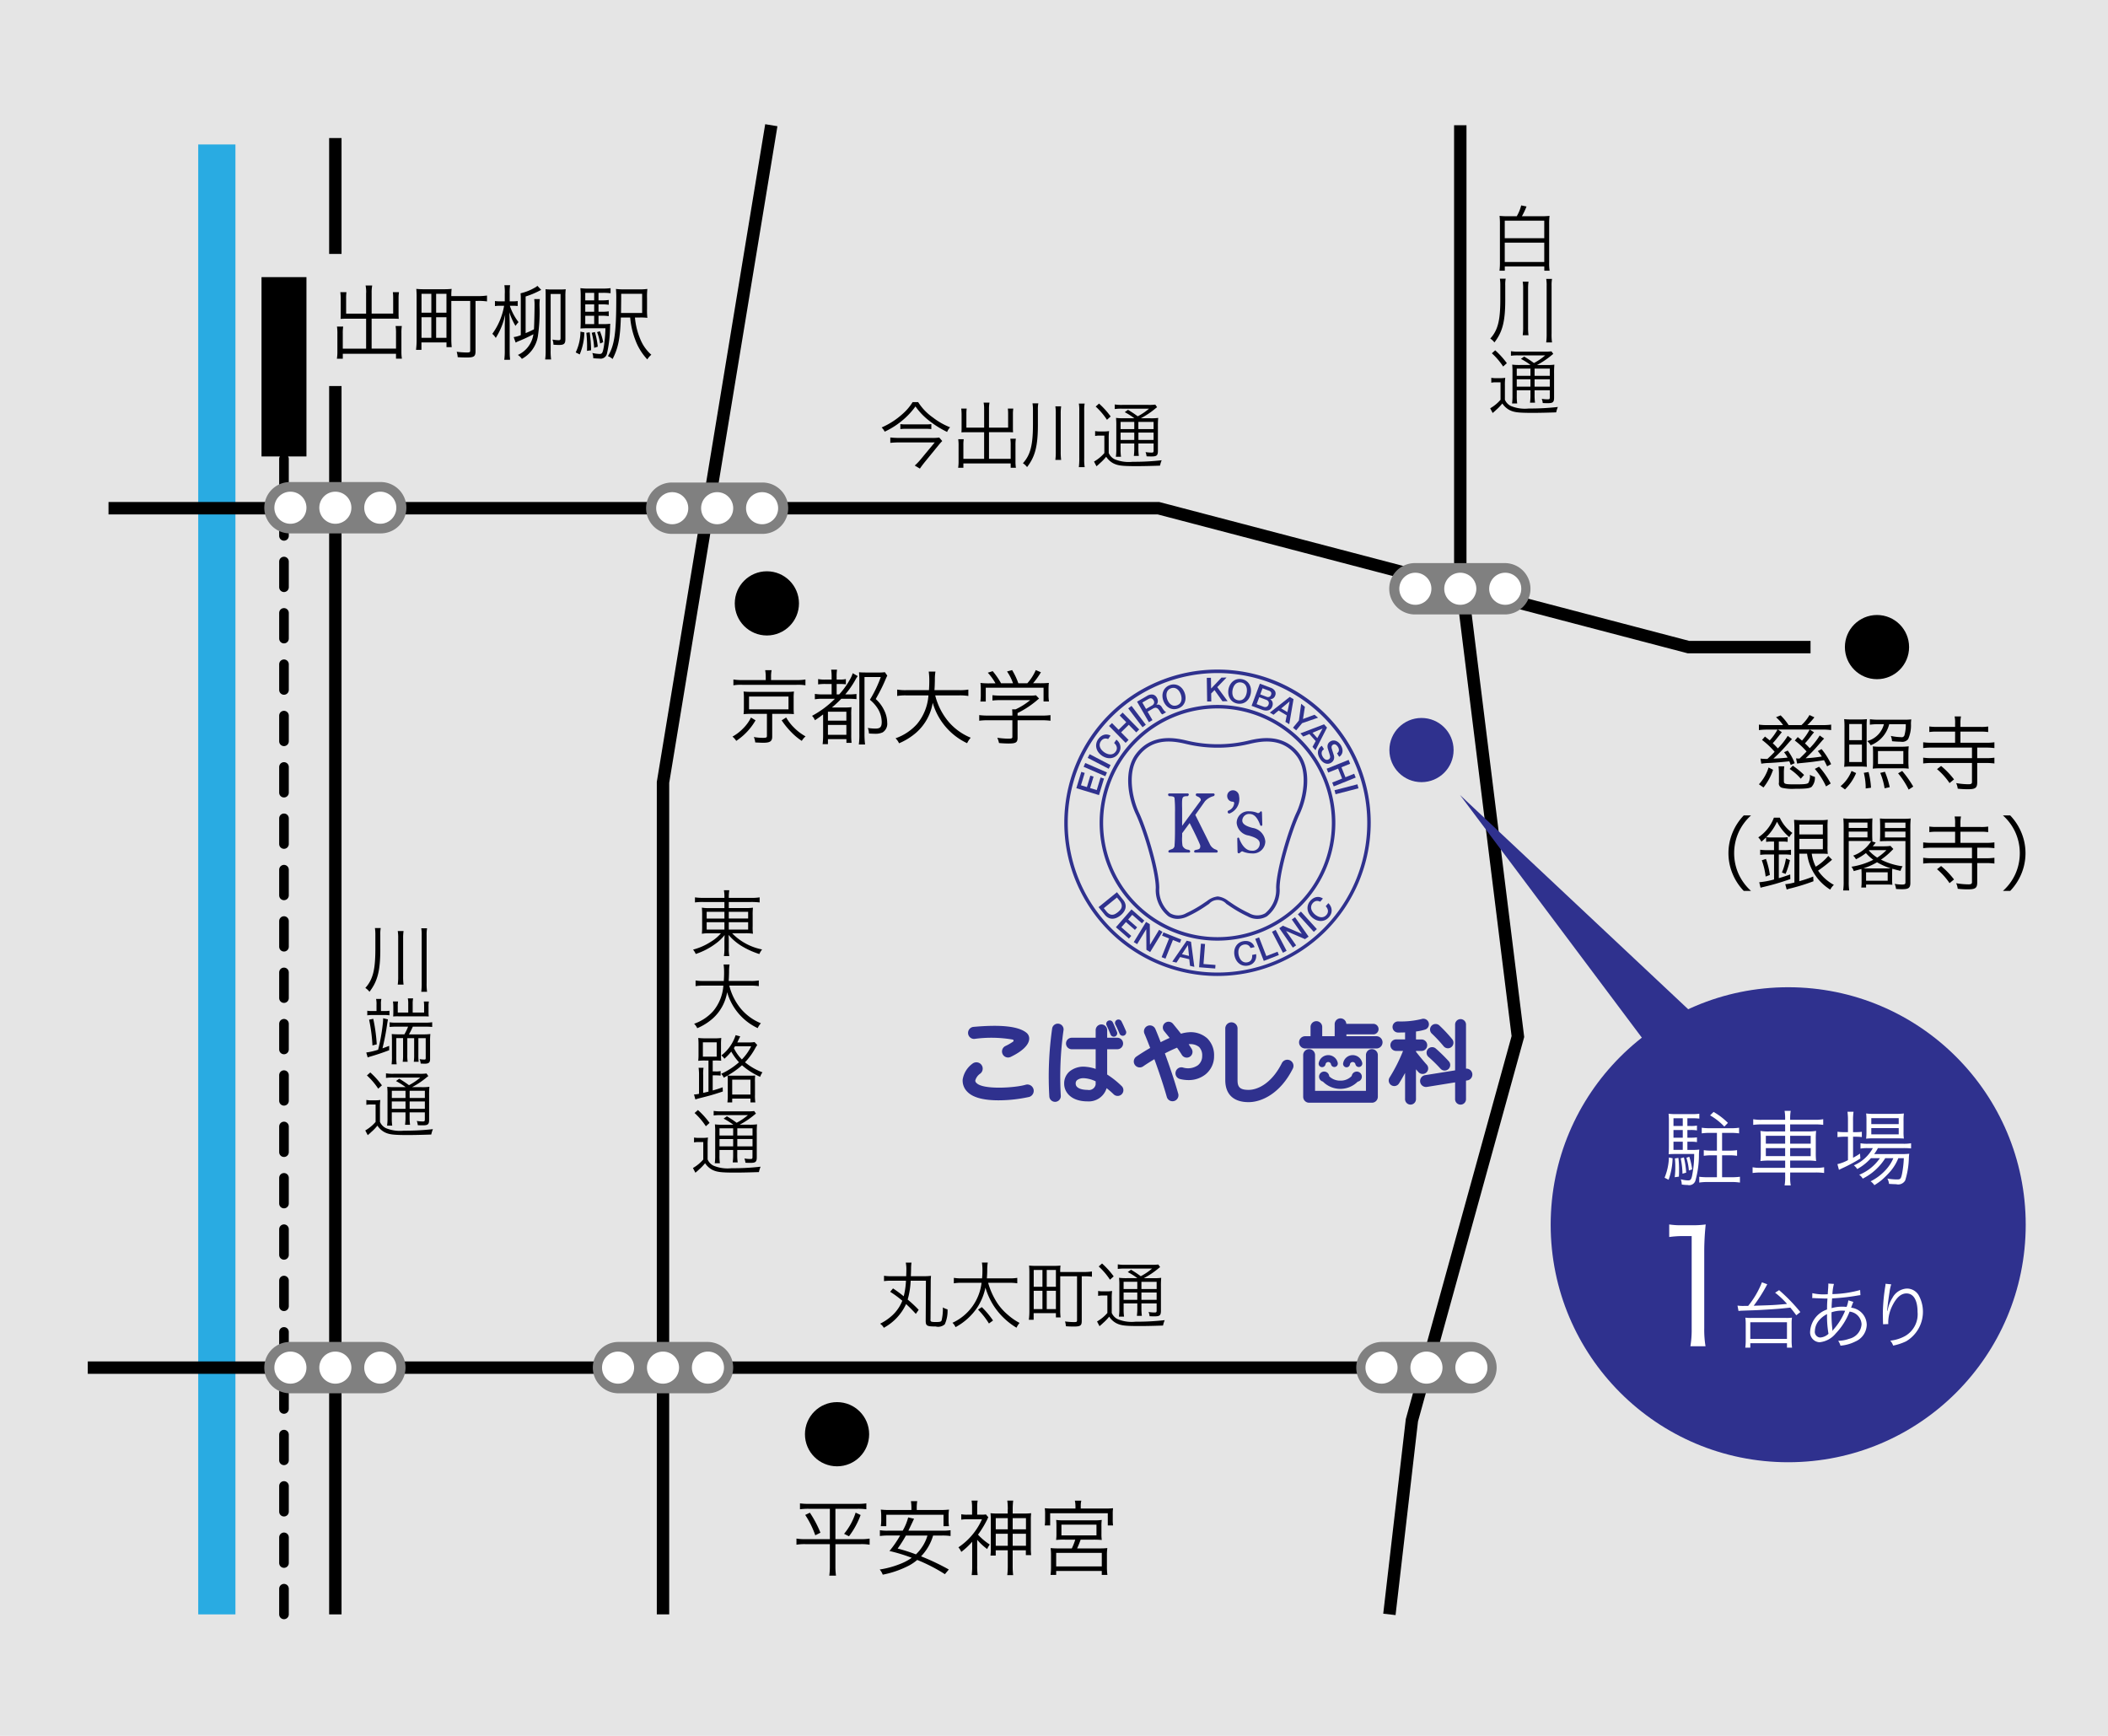 <svg id="レイヤー_1" data-name="レイヤー 1" xmlns="http://www.w3.org/2000/svg" viewBox="0 0 290 238.824">
  <defs>
    <style>
      .cls-1 {
        fill: #e5e5e5;
      }

      .cls-2, .cls-3, .cls-4, .cls-8 {
        fill: none;
      }

      .cls-2, .cls-4, .cls-8 {
        stroke: #000;
      }

      .cls-2, .cls-3, .cls-8 {
        stroke-miterlimit: 10;
      }

      .cls-2 {
        stroke-width: 1.706px;
      }

      .cls-3 {
        stroke: #29abe2;
        stroke-width: 5.118px;
      }

      .cls-4 {
        stroke-linecap: round;
        stroke-linejoin: round;
        stroke-width: 1.325px;
        stroke-dasharray: 3.533 3.533;
      }

      .cls-5 {
        fill: #2f318e;
      }

      .cls-6 {
        fill: gray;
      }

      .cls-7 {
        fill: #fff;
      }

      .cls-8 {
        stroke-width: 6.182px;
      }
    </style>
  </defs>
  <title>ai_sp-top005</title>
  <rect class="cls-1" width="290" height="238.824"/>
  <g>
    <polyline class="cls-2" points="200.893 17.227 200.893 78.796 208.818 142.611 194.236 195.409 191.141 222.112"/>
    <polyline class="cls-2" points="106.11 17.227 91.211 107.643 91.211 222.112"/>
    <line class="cls-3" x1="29.829" y1="222.112" x2="29.829" y2="19.876"/>
    <polyline class="cls-2" points="14.928 69.92 159.366 69.92 232.277 89.029 249.078 89.029"/>
    <line class="cls-2" x1="46.133" y1="222.112" x2="46.133" y2="53.112"/>
    <line class="cls-2" x1="46.133" y1="34.936" x2="46.133" y2="18.993"/>
    <line class="cls-4" x1="39.068" y1="222.112" x2="39.068" y2="53.112"/>
    <line class="cls-2" x1="12.075" y1="188.162" x2="196.238" y2="188.162"/>
    <g>
      <path d="M447.236,369.465a8.722,8.722,0,0,0-1.183.067v-0.811a8.45,8.45,0,0,0,1.193.067h6.745a8.571,8.571,0,0,0,1.194-.067v0.811a8.742,8.742,0,0,0-1.183-.067H450.93v4.178h3.5a6.466,6.466,0,0,0,1.205-.079v0.845a6.585,6.585,0,0,0-1.228-.079H450.93v3.108a8.711,8.711,0,0,0,.079,1.228h-0.924a8.711,8.711,0,0,0,.079-1.228v-3.108h-3.356a6.881,6.881,0,0,0-1.238.079v-0.845a6.742,6.742,0,0,0,1.228.079h3.367v-4.178h-2.928Zm0.18,0.54a15.121,15.121,0,0,1,1.453,2.748l-0.71.36a12.527,12.527,0,0,0-1.385-2.8Zm6.981,0.315a11.164,11.164,0,0,1-1.6,2.929l-0.676-.338a8.676,8.676,0,0,0,1.588-2.917Z" transform="translate(-336 -161.883)"/>
      <path d="M464.368,373.147a6.9,6.9,0,0,1-1.655,2.86,31.475,31.475,0,0,1,3.817,1.813l-0.541.642a22.981,22.981,0,0,0-3.806-1.959,6.192,6.192,0,0,1-1.138.777,13.638,13.638,0,0,1-2.061.855,12.937,12.937,0,0,1-1.543.395,2.488,2.488,0,0,0-.417-0.71,12.744,12.744,0,0,0,3.165-.912,6.982,6.982,0,0,0,1.238-.7,23.243,23.243,0,0,0-3.062-.935,14.464,14.464,0,0,0,1.464-2.128h-1.645a8.006,8.006,0,0,0-1.137.067v-0.8a6.066,6.066,0,0,0,1.137.067h2a7.242,7.242,0,0,0,.754-1.824l0.812,0.181c-0.079.157-.079,0.157-0.181,0.383l-0.6,1.261h4.662a7.3,7.3,0,0,0,1.138-.067v0.8a7.812,7.812,0,0,0-1.138-.067h-1.272Zm-2.984-3.795a5.776,5.776,0,0,0-.067-0.935h0.867a5.407,5.407,0,0,0-.067.935v0.281h3.221a10.278,10.278,0,0,0,1.216-.057,4.978,4.978,0,0,0-.057.856v0.642a4.415,4.415,0,0,0,.057.788H465.8v-1.576h-7.871v1.576h-0.755a5.833,5.833,0,0,0,.057-0.788v-0.642a6.755,6.755,0,0,0-.057-0.856,10.092,10.092,0,0,0,1.205.057h3.007v-0.281Zm-0.755,3.795a17.034,17.034,0,0,1-1.137,1.79,23.675,23.675,0,0,1,2.511.8,5.708,5.708,0,0,0,.834-0.991,5.444,5.444,0,0,0,.754-1.6h-2.962Z" transform="translate(-336 -161.883)"/>
      <path d="M470.431,377.37a9.513,9.513,0,0,0,.067,1.216h-0.822a8.469,8.469,0,0,0,.067-1.216V374a9.484,9.484,0,0,1-1.5,1.4,2.247,2.247,0,0,0-.395-0.631,9.025,9.025,0,0,0,3.243-3.862h-1.971a5,5,0,0,0-.878.057V370.22a4.394,4.394,0,0,0,.845.056h0.642v-1.059a5.674,5.674,0,0,0-.067-0.878H470.5a4.609,4.609,0,0,0-.067.89v1.047h0.563a3.968,3.968,0,0,0,.643-0.033l0.326,0.394a1.706,1.706,0,0,0-.157.315,14.209,14.209,0,0,1-1.262,2.072,8.2,8.2,0,0,0,1.622,1.362,2.743,2.743,0,0,0-.36.619,8.081,8.081,0,0,1-1.374-1.272v3.638Zm4.212-7.838a8.726,8.726,0,0,0-.068-1.193h0.812a9.438,9.438,0,0,0-.068,1.205v0.574h1.441a8.572,8.572,0,0,0,1.1-.045,7.046,7.046,0,0,0-.046.99v3.75a8.183,8.183,0,0,0,.046,1.025h-0.732v-0.665h-1.813v2.14a9.78,9.78,0,0,0,.068,1.284h-0.812a9.956,9.956,0,0,0,.068-1.262v-2.162h-1.656v0.732h-0.721a8.3,8.3,0,0,0,.046-1.024v-3.818a7.916,7.916,0,0,0-.046-0.99,8.464,8.464,0,0,0,1.1.045h1.272v-0.586Zm-1.656,1.217v1.542h1.656v-1.542h-1.656Zm0,2.15v1.655h1.656V372.9h-1.656Zm4.156-.608v-1.542h-1.825v1.542h1.825Zm0,2.264V372.9h-1.825v1.655h1.825Z" transform="translate(-336 -161.883)"/>
      <path d="M483.948,369.06a3.1,3.1,0,0,0-.079-0.71h0.89a2.814,2.814,0,0,0-.079.7v0.383H488a10.356,10.356,0,0,0,1.126-.045,4.855,4.855,0,0,0-.045.766v0.812a5.166,5.166,0,0,0,.045.788H488.4v-1.678h-7.928v1.678h-0.743a5.317,5.317,0,0,0,.046-0.8v-0.8a4.936,4.936,0,0,0-.046-0.766,10.6,10.6,0,0,0,1.138.045h3.086V369.06Zm-1.453,4.65a9.778,9.778,0,0,0-1.205.045,5.887,5.887,0,0,0,.045-0.89v-1.013A8.257,8.257,0,0,0,481.3,371a7.472,7.472,0,0,0,1.081.057h4.11a7.472,7.472,0,0,0,1.081-.057,5.3,5.3,0,0,0-.045.867v1a5.615,5.615,0,0,0,.045.89,11.308,11.308,0,0,0-1.205-.045h-1.7c-0.146.417-.327,0.867-0.484,1.205h3.074a9.118,9.118,0,0,0,1.081-.045,7.047,7.047,0,0,0-.057,1.059v1.565a7.671,7.671,0,0,0,.067,1.069h-0.776v-0.54H481.3v0.54h-0.777a7.905,7.905,0,0,0,.067-1.069v-1.565a6.885,6.885,0,0,0-.056-1.059,9.267,9.267,0,0,0,1.069.045h1.847a8.083,8.083,0,0,0,.474-1.205H482.5Zm-1.193,3.683h6.272v-1.858H481.3v1.858Zm0.721-4.268h4.819v-1.476h-4.819v1.476Z" transform="translate(-336 -161.883)"/>
    </g>
    <g>
      <path d="M578.19,266.251a5.589,5.589,0,0,0,.766.045h0.191c0.6-.563.6-0.563,0.991-0.979a10.945,10.945,0,0,0-1.734-1.633l0.405-.462c0.327,0.259.372,0.293,0.653,0.529a7.762,7.762,0,0,0,1.07-1.486h-1.408a8.313,8.313,0,0,0-1.148.067v-0.755a7.938,7.938,0,0,0,1.16.067H581.3a6.036,6.036,0,0,0-.969-1.081l0.631-.259a7.557,7.557,0,0,1,1.1,1.34h1.768a5.6,5.6,0,0,0,1.1-1.385l0.676,0.315a8.473,8.473,0,0,1-.968,1.069h2.116a8.154,8.154,0,0,0,1.16-.067v0.755a7.975,7.975,0,0,0-1.148-.067h-1.79l0.585,0.371a0.705,0.705,0,0,1-.1.113c-0.033.045-.146,0.18-0.259,0.326-0.248.338-.619,0.788-0.89,1.081,0.281,0.271.395,0.383,0.653,0.664a9.394,9.394,0,0,0,1.374-1.745l0.607,0.428-0.135.135c-0.067.068-.112,0.124-0.7,0.8a21.519,21.519,0,0,1-1.712,1.769,21.419,21.419,0,0,0,2.23-.237,6.981,6.981,0,0,0-.552-0.754l0.518-.271a10.206,10.206,0,0,1,1.317,2.072l-0.552.3c-0.214-.439-0.281-0.585-0.428-0.845-1.374.214-1.645,0.248-3.232,0.405a3.211,3.211,0,0,0-.461.068l-0.158-.721c0.136,0.011.248,0.022,0.372,0.022h0.112c0.619-.6.619-0.6,0.969-0.969a10.942,10.942,0,0,0-1.622-1.509l0.405-.473c0.282,0.225.372,0.3,0.586,0.483a7.257,7.257,0,0,0,1.047-1.52H580.6l0.529,0.36c-0.777.979-.957,1.2-1.25,1.52,0.326,0.3.394,0.383,0.7,0.71a9.345,9.345,0,0,0,1.362-1.723l0.586,0.45c-0.169.169-.282,0.293-0.867,0.968a21.746,21.746,0,0,1-1.689,1.712c1-.045,1-0.045,1.948-0.135a4.625,4.625,0,0,0-.484-0.743l0.507-.226a6.968,6.968,0,0,1,.957,1.734l-0.552.248a4.1,4.1,0,0,0-.191-0.507c-1.036.112-1.779,0.18-2.691,0.225a9.139,9.139,0,0,0-1.16.1Zm-0.214,3.536a5.989,5.989,0,0,0,1.329-2.309l0.619,0.315a8.058,8.058,0,0,1-1.317,2.432Zm3.491-2.467a6.394,6.394,0,0,0-.057.946v1.047c0,0.45.124,0.484,1.622,0.484,1.228,0,1.6-.045,1.756-0.214a1.936,1.936,0,0,0,.2-1.1,2.538,2.538,0,0,0,.687.281,1.828,1.828,0,0,1-.461,1.386c-0.271.2-.822,0.259-2.32,0.259a6.153,6.153,0,0,1-1.723-.136,0.6,0.6,0,0,1-.439-0.731V268.3c0-.314-0.022-0.63-0.056-0.979h0.788Zm2.264,1.7a7.057,7.057,0,0,0-1.532-1.34l0.439-.45a11.146,11.146,0,0,1,1.554,1.272Zm3.479,1.059a10.277,10.277,0,0,0-1.543-2.409l0.586-.3a11.555,11.555,0,0,1,1.6,2.309Z" transform="translate(-336 -161.883)"/>
      <path d="M589.208,270.046a5.111,5.111,0,0,0,1.509-2.095l0.631,0.293a6.941,6.941,0,0,1-1.531,2.252Zm2.624-9.178a7.55,7.55,0,0,0,1-.045,10.692,10.692,0,0,0-.034,1.069v4.369c0,0.619.012,0.9,0.034,1.126a9.24,9.24,0,0,0-1.069-.045h-0.991a8.3,8.3,0,0,0-1.07.045,8.957,8.957,0,0,0,.045-1.092v-4.381a9.194,9.194,0,0,0-.045-1.092,8.369,8.369,0,0,0,1.093.045h1.036Zm-1.431,2.849h1.746V261.5H590.4v2.218Zm0,3.007h1.746v-2.4H590.4v2.4Zm2.264,3.638a8.506,8.506,0,0,0-.259-2.151l0.653-.112a11.077,11.077,0,0,1,.338,2.162Zm1.689-8.84a7.91,7.91,0,0,0-1.115.067v-0.755a8.387,8.387,0,0,0,1.16.067h3.514a7.343,7.343,0,0,0,1.024-.045,4.867,4.867,0,0,0-.045.586,4.661,4.661,0,0,1-.383,2.128,1.037,1.037,0,0,1-1.014.36c-0.315,0-.721-0.022-1.205-0.067a2.3,2.3,0,0,0-.169-0.731,7.187,7.187,0,0,0,1.408.169,0.389,0.389,0,0,0,.461-0.237,5.249,5.249,0,0,0,.191-1.542H595.9a4.181,4.181,0,0,1-2.546,2.894,2.246,2.246,0,0,0-.483-0.574,3.22,3.22,0,0,0,2.3-2.319h-0.811Zm-0.676,4.087a10.016,10.016,0,0,0-.034-1.035,8.41,8.41,0,0,0,1.025.045h2.838a8.066,8.066,0,0,0,1.081-.057,8.578,8.578,0,0,0-.046,1.047v0.936a8.805,8.805,0,0,0,.046,1.092,8.529,8.529,0,0,0-1.093-.045h-2.759a9.289,9.289,0,0,0-1.1.045,8.369,8.369,0,0,0,.045-1.036v-0.991Zm0.676,1.386h3.49v-1.779h-3.49v1.779Zm0.912,3.345a8.937,8.937,0,0,0-.6-2.117l0.642-.158a12.043,12.043,0,0,1,.664,2.117Zm3.311,0.18a11.243,11.243,0,0,0-1.453-2.241l0.563-.326a14.715,14.715,0,0,1,1.521,2.15Z" transform="translate(-336 -161.883)"/>
      <path d="M608.479,261.893a6.025,6.025,0,0,0,1.036-.057V262.6a6.27,6.27,0,0,0-1.036-.057H605.7v1.531h3.524a7.854,7.854,0,0,0,1.148-.067v0.8a8.245,8.245,0,0,0-1.159-.067h-1.205v1.452h1.205a7.814,7.814,0,0,0,1.159-.067v0.8a7.867,7.867,0,0,0-1.159-.068h-1.205V269.5c0,0.788-.248.969-1.295,0.969a12.465,12.465,0,0,1-1.386-.079,2.6,2.6,0,0,0-.214-0.766,10.453,10.453,0,0,0,1.667.158c0.395,0,.507-0.068.507-0.327v-2.6h-5.54a8.39,8.39,0,0,0-1.172.068v-0.8a8.117,8.117,0,0,0,1.172.067h5.54v-1.452h-5.552a8.5,8.5,0,0,0-1.16.067v-0.8a8.05,8.05,0,0,0,1.16.067h3.231v-1.531h-2.5a6.428,6.428,0,0,0-1.048.057v-0.767a6.421,6.421,0,0,0,1.048.057h2.5V261.42a4.188,4.188,0,0,0-.067-0.969h0.879a4.428,4.428,0,0,0-.079.969v0.473h2.781Zm-4.279,7.726a9.2,9.2,0,0,0-1.723-1.915l0.563-.438a11.608,11.608,0,0,1,1.779,1.847Z" transform="translate(-336 -161.883)"/>
      <path d="M575.89,284.456a7.572,7.572,0,0,1-1.565-2.421,7.364,7.364,0,0,1,0-5.541,7.572,7.572,0,0,1,1.565-2.421h1a7.12,7.12,0,0,0-1.712,2.331,7.028,7.028,0,0,0,0,5.721,7.12,7.12,0,0,0,1.712,2.331h-1Z" transform="translate(-336 -161.883)"/>
      <path d="M579.7,277.666a4.768,4.768,0,0,0-.732.045v-0.619c-0.225.214-.338,0.326-0.652,0.6a2.153,2.153,0,0,0-.429-0.6,5.643,5.643,0,0,0,2.151-2.714h0.811a5.156,5.156,0,0,0,1.734,2.105,2.379,2.379,0,0,0-.428.574,6.893,6.893,0,0,1-1.689-2.117,7.126,7.126,0,0,1-1.476,2.117,4.252,4.252,0,0,0,.732.045h1.452a4.709,4.709,0,0,0,.755-0.045v0.653a4.978,4.978,0,0,0-.755-0.045h-0.461v1.182h0.652a6.415,6.415,0,0,0,1.025-.056V279.5a6.5,6.5,0,0,0-1.025-.056h-0.652V282.7c0.563-.157.833-0.248,1.565-0.507l0.022,0.631a32.2,32.2,0,0,1-3.818,1.115c-0.112.033-.168,0.045-0.281,0.078l-0.18-.754a11.082,11.082,0,0,0,2.038-.383v-3.435H579.2a6.99,6.99,0,0,0-1.047.056v-0.709a6.727,6.727,0,0,0,1.047.056h0.856v-1.182H579.7Zm-0.8,4.819a9.584,9.584,0,0,0-.529-2.241l0.574-.191a11.246,11.246,0,0,1,.541,2.207Zm2.241-.562a8.161,8.161,0,0,0,.552-1.926l0.552,0.225a10.531,10.531,0,0,1-.6,1.893Zm6.9-1.757a20.546,20.546,0,0,1-1.926,1.5,6.208,6.208,0,0,0,2.173,1.96,2.416,2.416,0,0,0-.5.653,6.87,6.87,0,0,1-3.187-4.944h-1.069v3.784a16.009,16.009,0,0,0,1.914-.642l0.034,0.652a27.008,27.008,0,0,1-3.063.958,5.748,5.748,0,0,0-.619.18l-0.2-.732a7.037,7.037,0,0,0,1.261-.236v-7.454c0-.439-0.022-0.8-0.045-1.172a9.635,9.635,0,0,0,1.1.046h2.443a6.152,6.152,0,0,0,1.093-.057,10.5,10.5,0,0,0-.034,1.228v2.319a8.682,8.682,0,0,0,.034,1.16c-0.248-.022-0.507-0.034-0.969-0.034h-1.238a5.684,5.684,0,0,0,.552,1.791,6.878,6.878,0,0,0,1.723-1.486Zm-4.5-3.48h3.231v-1.351h-3.231v1.351Zm0,2.039h3.231v-1.431h-3.231v1.431Z" transform="translate(-336 -161.883)"/>
      <path d="M592.1,282.091c0-.214-0.012-0.461-0.022-0.652-0.326.09-.518,0.146-1.059,0.292a1.712,1.712,0,0,0-.315-0.6,10.025,10.025,0,0,0,3.007-.957,6.134,6.134,0,0,1-1.014-.923,7.809,7.809,0,0,1-1.374.855,1.642,1.642,0,0,0-.383-0.5,4.854,4.854,0,0,0,2.478-1.993c-0.383-.022-0.585-0.022-0.969-0.022h-2.116v5.54a7.829,7.829,0,0,0,.067,1.261h-0.834a8.168,8.168,0,0,0,.068-1.261v-7.4c0-.552-0.012-0.9-0.045-1.25a11.088,11.088,0,0,0,1.182.045h1.678a10.563,10.563,0,0,0,1.149-.045c-0.022.326-.034,0.631-0.034,1.069v1.048c0,0.428.012,0.754,0.034,1.024a1.02,1.02,0,0,0-.181-0.011l0.631,0.191c-0.181.247-.236,0.314-0.405,0.518h1.509a5.774,5.774,0,0,0,.924-0.057l0.394,0.429-0.349.349a9.144,9.144,0,0,1-1.352,1.115,9.069,9.069,0,0,0,2.973.912,2.169,2.169,0,0,0-.281.63c-0.552-.123-0.743-0.18-1.138-0.292-0.011.157-.022,0.405-0.022,0.642v0.9a5.542,5.542,0,0,0,.034.665c-0.236-.022-0.519-0.034-0.867-0.034h-2.748v0.417h-0.664a5.917,5.917,0,0,0,.045-0.856v-1.059Zm-1.768-6.295h2.578v-0.743h-2.578V275.8Zm0,1.3h2.578v-0.8h-2.578v0.8Zm5.135,4.268c0.191,0,.473,0,0.642-0.012a9.257,9.257,0,0,1-1.881-.833,9.537,9.537,0,0,1-1.869.833c0.282,0.012.36,0.012,0.552,0.012h2.557Zm-2.748,1.689h2.973v-1.16h-2.973v1.16Zm0.383-4.155a5.447,5.447,0,0,0,1.148.979,7.29,7.29,0,0,0,1.262-1.025h-2.365Zm5.71,4.414c0,0.743-.226.912-1.183,0.912-0.191,0-.519-0.012-0.788-0.034a2.429,2.429,0,0,0-.191-0.7,6.5,6.5,0,0,0,1,.091c0.405,0,.484-0.057.484-0.327V277.6h-2.365q-0.693,0-1.148.033c0.022-.338.034-0.608,0.034-1.024V275.56c0-.405-0.012-0.721-0.034-1.069a10.4,10.4,0,0,0,1.148.045h1.915a11.088,11.088,0,0,0,1.182-.045,10.418,10.418,0,0,0-.056,1.25v7.567Zm-3.5-7.512h2.827v-0.743h-2.827V275.8Zm0,1.3h2.827v-0.8h-2.827v0.8Z" transform="translate(-336 -161.883)"/>
      <path d="M608.479,275.661a6.032,6.032,0,0,0,1.036-.057v0.767a6.27,6.27,0,0,0-1.036-.057H605.7v1.531h3.525a7.872,7.872,0,0,0,1.148-.067v0.8a8.26,8.26,0,0,0-1.16-.067h-1.205v1.452h1.205a7.828,7.828,0,0,0,1.16-.067v0.8a7.882,7.882,0,0,0-1.16-.068h-1.205v2.646c0,0.788-.247.969-1.295,0.969a12.461,12.461,0,0,1-1.385-.079,2.627,2.627,0,0,0-.214-0.766,10.442,10.442,0,0,0,1.666.158c0.395,0,.507-0.068.507-0.327v-2.6h-5.54a8.375,8.375,0,0,0-1.171.068v-0.8a8.1,8.1,0,0,0,1.171.067h5.54v-1.452h-5.552a8.481,8.481,0,0,0-1.159.067v-0.8a8.035,8.035,0,0,0,1.159.067h3.232v-1.531h-2.5a6.407,6.407,0,0,0-1.047.057V275.6a6.415,6.415,0,0,0,1.047.057h2.5v-0.473a4.244,4.244,0,0,0-.067-0.969h0.878a4.49,4.49,0,0,0-.079.969v0.473h2.782Zm-4.279,7.726a9.254,9.254,0,0,0-1.723-1.915l0.563-.438a11.523,11.523,0,0,1,1.779,1.847Z" transform="translate(-336 -161.883)"/>
      <path d="M611.546,284.456a7,7,0,0,0,1.712-2.331,7.028,7.028,0,0,0,0-5.721,7,7,0,0,0-1.712-2.331h1a7.589,7.589,0,0,1,1.565,2.421,7.377,7.377,0,0,1,0,5.541,7.589,7.589,0,0,1-1.565,2.421h-1Z" transform="translate(-336 -161.883)"/>
    </g>
    <g>
      <path class="cls-5" d="M503.493,296.161a21.079,21.079,0,1,1,21.079-21.079A21.1,21.1,0,0,1,503.493,296.161Zm0-41.674a20.6,20.6,0,1,0,20.6,20.6A20.619,20.619,0,0,0,503.493,254.486Z" transform="translate(-336 -161.883)"/>
      <g>
        <path class="cls-5" d="M489.659,284.635l0.852,1.048a1.521,1.521,0,0,1,.309.583,1.2,1.2,0,0,1,.011.567,1.5,1.5,0,0,1-.239.526,2.428,2.428,0,0,1-.984.8,1.493,1.493,0,0,1-.564.126,1.205,1.205,0,0,1-.553-0.127,1.523,1.523,0,0,1-.508-0.422l-0.851-1.048Zm-1.806,2.2,0.354,0.435a1.422,1.422,0,0,0,.413.367,0.8,0.8,0,0,0,.4.1,0.893,0.893,0,0,0,.39-0.106,2.446,2.446,0,0,0,.711-0.578,0.894,0.894,0,0,0,.183-0.36,0.8,0.8,0,0,0-.019-0.414,1.428,1.428,0,0,0-.275-0.479l-0.354-.435Z" transform="translate(-336 -161.883)"/>
        <path class="cls-5" d="M491.658,287l1.766,1.542-0.324.371-1.337-1.166-0.561.643,1.237,1.079-0.306.351-1.237-1.08-0.627.718,1.361,1.188-0.324.371-1.79-1.562Z" transform="translate(-336 -161.883)"/>
        <path class="cls-5" d="M493.665,288.724l0.514,0.313,0.023,2.822,0.008,0,1.247-2.049,0.464,0.282-1.693,2.781-0.514-.313-0.021-2.816-0.012-.007-1.245,2.045-0.464-.282Z" transform="translate(-336 -161.883)"/>
        <path class="cls-5" d="M496.056,290.164l2.448,0.978-0.183.457-0.962-.384-1.026,2.566-0.529-.212L496.83,291l-0.957-.382Z" transform="translate(-336 -161.883)"/>
        <path class="cls-5" d="M499.258,291.307l0.59,0.142,0.457,3.459-0.594-.143-0.1-.909-1.264-.3-0.5.766-0.572-.138Zm-0.654,1.86,0.967,0.233-0.147-1.475-0.013,0Z" transform="translate(-336 -161.883)"/>
        <path class="cls-5" d="M501.213,291.716l0.568,0.044-0.214,2.756,1.65,0.128-0.038.491-2.219-.172Z" transform="translate(-336 -161.883)"/>
        <path class="cls-5" d="M508.043,292.314a1.2,1.2,0,0,0-.151-0.234,0.717,0.717,0,0,0-.46-0.25,0.932,0.932,0,0,0-.315.017,0.912,0.912,0,0,0-.418.195,0.879,0.879,0,0,0-.244.337,1.265,1.265,0,0,0-.09.427,1.85,1.85,0,0,0,.187.892,1.275,1.275,0,0,0,.254.355,0.888,0.888,0,0,0,.359.211,0.915,0.915,0,0,0,.461.011,0.818,0.818,0,0,0,.317-0.134,0.76,0.76,0,0,0,.208-0.23,0.861,0.861,0,0,0,.1-0.3,1.3,1.3,0,0,0,.008-0.342l0.545-.114a1.547,1.547,0,0,1-.014.548,1.3,1.3,0,0,1-.2.468,1.277,1.277,0,0,1-.364.354,1.477,1.477,0,0,1-.512.2,1.526,1.526,0,0,1-.668,0,1.429,1.429,0,0,1-.555-0.259,1.628,1.628,0,0,1-.413-0.468,2.079,2.079,0,0,1-.271-1.29,1.647,1.647,0,0,1,.19-0.595,1.473,1.473,0,0,1,.4-0.462,1.515,1.515,0,0,1,.612-0.268,1.725,1.725,0,0,1,.52-0.032,1.331,1.331,0,0,1,.462.127,1.139,1.139,0,0,1,.364.28,1.218,1.218,0,0,1,.235.431Z" transform="translate(-336 -161.883)"/>
        <path class="cls-5" d="M508.682,291.054l0.531-.207,1,2.575,1.542-.6,0.179,0.459-2.073.809Z" transform="translate(-336 -161.883)"/>
        <path class="cls-5" d="M510.99,290.08l0.505-.264L513,292.7l-0.505.264Z" transform="translate(-336 -161.883)"/>
        <path class="cls-5" d="M511.995,289.59l0.493-.345,2.593,1.115,0.008-.005-1.374-1.966,0.445-.311,1.865,2.669-0.494.345-2.586-1.114-0.011.008,1.371,1.962-0.445.311Z" transform="translate(-336 -161.883)"/>
        <path class="cls-5" d="M514.549,287.682l0.422-.384,2.19,2.41-0.422.383Z" transform="translate(-336 -161.883)"/>
        <path class="cls-5" d="M517.62,285.942a1.148,1.148,0,0,0-.263-0.092,0.718,0.718,0,0,0-.263-0.008,0.735,0.735,0,0,0-.255.091,0.932,0.932,0,0,0-.239.206,0.917,0.917,0,0,0-.212.41,0.883,0.883,0,0,0,.014.416,1.264,1.264,0,0,0,.19.392,1.851,1.851,0,0,0,.694.592,1.268,1.268,0,0,0,.418.126,0.881,0.881,0,0,0,.413-0.052,0.914,0.914,0,0,0,.371-0.274,0.807,0.807,0,0,0,.169-0.3,0.748,0.748,0,0,0,.024-0.309,0.857,0.857,0,0,0-.1-0.3,1.3,1.3,0,0,0-.2-0.275l0.361-.423a1.543,1.543,0,0,1,.324.442,1.305,1.305,0,0,1,.129.491,1.283,1.283,0,0,1-.072.5,1.488,1.488,0,0,1-.28.475,1.532,1.532,0,0,1-.527.41,1.443,1.443,0,0,1-.6.135,1.646,1.646,0,0,1-.612-0.118,2.079,2.079,0,0,1-1-.856,1.639,1.639,0,0,1-.213-0.586,1.466,1.466,0,0,1,.037-0.613,1.516,1.516,0,0,1,.321-0.587,1.73,1.73,0,0,1,.392-0.343,1.331,1.331,0,0,1,.443-0.182,1.135,1.135,0,0,1,.459,0,1.21,1.21,0,0,1,.449.2Z" transform="translate(-336 -161.883)"/>
      </g>
      <path class="cls-5" d="M503.493,291.3a16.215,16.215,0,1,1,16.214-16.215A16.233,16.233,0,0,1,503.493,291.3Zm0-31.946a15.732,15.732,0,1,0,15.731,15.732A15.75,15.75,0,0,0,503.493,259.351Z" transform="translate(-336 -161.883)"/>
      <g>
        <path class="cls-5" d="M484.075,270.324l0.681-2.243,0.471,0.143-0.515,1.7,0.816,0.248L486,268.6l0.445,0.135-0.477,1.571,0.912,0.277,0.524-1.728L487.881,269l-0.69,2.274Z" transform="translate(-336 -161.883)"/>
        <path class="cls-5" d="M485.074,267.38l0.228-.523,2.985,1.3-0.228.523Z" transform="translate(-336 -161.883)"/>
        <path class="cls-5" d="M485.636,266.154l0.263-.506,2.89,1.5-0.263.506Z" transform="translate(-336 -161.883)"/>
        <path class="cls-5" d="M488.452,263.562a1.162,1.162,0,0,0-.271-0.066,0.714,0.714,0,0,0-.507.134,0.921,0.921,0,0,0-.217.229,0.911,0.911,0,0,0-.17.429,0.88,0.88,0,0,0,.055.413,1.266,1.266,0,0,0,.228.372,1.854,1.854,0,0,0,.749.52,1.266,1.266,0,0,0,.428.083,0.878,0.878,0,0,0,.406-0.093,0.914,0.914,0,0,0,.343-0.309,0.813,0.813,0,0,0,.138-0.315,0.752,0.752,0,0,0-.007-0.31,0.863,0.863,0,0,0-.129-0.289,1.3,1.3,0,0,0-.229-0.254l0.317-.457a1.539,1.539,0,0,1,.367.407,1.308,1.308,0,0,1,.178.476,1.276,1.276,0,0,1-.021.507,1.481,1.481,0,0,1-.231.5,1.54,1.54,0,0,1-.484.461,1.439,1.439,0,0,1-.581.193,1.634,1.634,0,0,1-.621-0.057,2.079,2.079,0,0,1-1.083-.752,1.645,1.645,0,0,1-.27-0.562,1.468,1.468,0,0,1-.024-0.613,1.513,1.513,0,0,1,.261-0.616,1.718,1.718,0,0,1,.356-0.38,1.325,1.325,0,0,1,.423-0.226,1.135,1.135,0,0,1,.457-0.046,1.206,1.206,0,0,1,.466.152Z" transform="translate(-336 -161.883)"/>
        <path class="cls-5" d="M488.57,261.763l0.407-.4,0.908,0.924,1.057-1.039-0.908-.924,0.407-.4,2.282,2.323-0.407.4-1.029-1.048-1.057,1.039,1.029,1.048-0.407.4Z" transform="translate(-336 -161.883)"/>
        <path class="cls-5" d="M491.212,259.345l0.454-.344,1.968,2.594-0.454.344Z" transform="translate(-336 -161.883)"/>
        <path class="cls-5" d="M492.427,258.422l1.347-.778a1.2,1.2,0,0,1,.815-0.2,0.812,0.812,0,0,1,.557.426,0.941,0.941,0,0,1,.134.368,0.84,0.84,0,0,1-.015.293,0.633,0.633,0,0,1-.089.207,1.38,1.38,0,0,1-.085.112l0,0.008a0.575,0.575,0,0,1,.159-0.039,0.463,0.463,0,0,1,.195.022,0.628,0.628,0,0,1,.208.119,0.918,0.918,0,0,1,.2.252,2.877,2.877,0,0,0,.3.431,0.687,0.687,0,0,0,.284.223l-0.529.306a0.525,0.525,0,0,1-.182-0.164q-0.074-.1-0.133-0.207a2.346,2.346,0,0,0-.217-0.32,0.675,0.675,0,0,0-.222-0.183,0.425,0.425,0,0,0-.25-0.037,0.87,0.87,0,0,0-.3.118l-0.727.42,0.671,1.161-0.494.285Zm1.235,1,0.809-.468a0.593,0.593,0,0,0,.294-0.32,0.5,0.5,0,0,0-.073-0.408,0.6,0.6,0,0,0-.166-0.2,0.368,0.368,0,0,0-.185-0.069,0.461,0.461,0,0,0-.194.028,1.232,1.232,0,0,0-.193.091l-0.8.463Z" transform="translate(-336 -161.883)"/>
        <path class="cls-5" d="M496.951,256.139a1.51,1.51,0,0,1,.663-0.084,1.46,1.46,0,0,1,.584.189,1.641,1.641,0,0,1,.468.412,2.079,2.079,0,0,1,.43,1.246,1.643,1.643,0,0,1-.114.613,1.442,1.442,0,0,1-.343.507,1.66,1.66,0,0,1-1.237.427,1.436,1.436,0,0,1-.583-0.187,1.637,1.637,0,0,1-.468-0.413,2.009,2.009,0,0,1-.317-0.59,1.987,1.987,0,0,1-.113-0.656,1.639,1.639,0,0,1,.114-0.614,1.465,1.465,0,0,1,.343-0.509A1.511,1.511,0,0,1,496.951,256.139Zm0.152,0.44a0.914,0.914,0,0,0-.391.246,0.88,0.88,0,0,0-.2.366,1.261,1.261,0,0,0-.036.434,1.853,1.853,0,0,0,.3.862,1.26,1.26,0,0,0,.3.32,0.879,0.879,0,0,0,.382.165,1.015,1.015,0,0,0,.849-0.293,0.882,0.882,0,0,0,.2-0.366,1.261,1.261,0,0,0,.036-0.434,1.853,1.853,0,0,0-.3-0.862,1.26,1.26,0,0,0-.3-0.32,0.879,0.879,0,0,0-.382-0.165A0.913,0.913,0,0,0,497.1,256.579Z" transform="translate(-336 -161.883)"/>
        <path class="cls-5" d="M502.02,255.144l0.57-.009,0.024,1.482,1.426-1.506,0.7-.012-1.279,1.321,1.423,1.934-0.711.011-1.092-1.538-0.458.468,0.018,1.095-0.57.009Z" transform="translate(-336 -161.883)"/>
        <path class="cls-5" d="M506.819,255.321a1.52,1.52,0,0,1,.623.243,1.464,1.464,0,0,1,.422.445,1.642,1.642,0,0,1,.214.586,2.08,2.08,0,0,1-.218,1.3,1.641,1.641,0,0,1-.393.485,1.442,1.442,0,0,1-.544.281,1.662,1.662,0,0,1-1.291-.216A1.441,1.441,0,0,1,505.21,258a1.648,1.648,0,0,1-.214-0.586,2.081,2.081,0,0,1,.217-1.3,1.637,1.637,0,0,1,.393-0.485,1.466,1.466,0,0,1,.544-0.283A1.517,1.517,0,0,1,506.819,255.321Zm-0.077.459a0.913,0.913,0,0,0-.46.03,0.884,0.884,0,0,0-.35.226,1.265,1.265,0,0,0-.239.365,1.846,1.846,0,0,0-.151.9,1.262,1.262,0,0,0,.107.422,0.881,0.881,0,0,0,.257.327,1.015,1.015,0,0,0,.886.148,0.881,0.881,0,0,0,.35-0.226,1.259,1.259,0,0,0,.239-0.365,1.846,1.846,0,0,0,.151-0.9,1.27,1.27,0,0,0-.107-0.422,0.881,0.881,0,0,0-.257-0.327A0.913,0.913,0,0,0,506.742,255.78Z" transform="translate(-336 -161.883)"/>
        <path class="cls-5" d="M509.321,255.946L510.8,256.5a1.132,1.132,0,0,1,.587.435,0.712,0.712,0,0,1,.035.661,0.725,0.725,0,0,1-.261.353,0.779,0.779,0,0,1-.418.133l0,0.008a0.711,0.711,0,0,1,.327.427,0.942,0.942,0,0,1-.049.573,0.928,0.928,0,0,1-.19.311,0.727,0.727,0,0,1-.3.194,1.088,1.088,0,0,1-.418.048,1.834,1.834,0,0,1-.533-0.124l-1.4-.525Zm-0.446,2.814,0.944,0.354a0.568,0.568,0,0,0,.425.016,0.5,0.5,0,0,0,.268-0.306,0.475,0.475,0,0,0,0-.4,0.58,0.58,0,0,0-.332-0.264l-0.944-.354Zm0.5-1.337,0.871,0.327a0.51,0.51,0,0,0,.361.011,0.416,0.416,0,0,0,.246-0.266,0.425,0.425,0,0,0,.006-0.368,0.551,0.551,0,0,0-.3-0.219l-0.871-.327Z" transform="translate(-336 -161.883)"/>
        <path class="cls-5" d="M513.431,257.767l0.521,0.31-0.588,3.44-0.525-.313,0.178-.9-1.117-.665-0.7.584-0.505-.3Zm-1.176,1.583,0.854,0.509,0.3-1.453-0.012-.007Z" transform="translate(-336 -161.883)"/>
        <path class="cls-5" d="M514.691,261.012l0.314-2.3,0.511,0.42-0.262,1.675,1.583-.588,0.493,0.406-2.2.755-0.811.986L513.88,262Z" transform="translate(-336 -161.883)"/>
        <path class="cls-5" d="M518.154,261.535l0.405,0.452-1.587,3.108-0.408-.455,0.438-.8-0.868-.968-0.846.348-0.393-.438Zm-1.594,1.16,0.664,0.74,0.716-1.3-0.009-.01Z" transform="translate(-336 -161.883)"/>
        <path class="cls-5" d="M518.146,264.965a0.73,0.73,0,0,0-.236.224,0.575,0.575,0,0,0-.088.266,0.753,0.753,0,0,0,.036.287,1.269,1.269,0,0,0,.139.293,1.039,1.039,0,0,0,.207.247,0.649,0.649,0,0,0,.209.122,0.4,0.4,0,0,0,.2.016,0.467,0.467,0,0,0,.172-0.065,0.389,0.389,0,0,0,.188-0.218,0.483,0.483,0,0,0,.008-0.223,3.937,3.937,0,0,0-.113-0.406q-0.074-.225-0.177-0.559a1.212,1.212,0,0,1-.065-0.372,0.827,0.827,0,0,1,.05-0.293,0.7,0.7,0,0,1,.134-0.222A0.946,0.946,0,0,1,519,263.9a0.849,0.849,0,0,1,.415-0.14,0.914,0.914,0,0,1,.4.07,1.191,1.191,0,0,1,.353.231,1.677,1.677,0,0,1,.279.336,1.709,1.709,0,0,1,.2.442,1.191,1.191,0,0,1,.044.442,0.941,0.941,0,0,1-.458.728l-0.3-.482a0.55,0.55,0,0,0,.262-0.419,0.852,0.852,0,0,0-.151-0.482,1.065,1.065,0,0,0-.127-0.162,0.647,0.647,0,0,0-.16-0.126,0.42,0.42,0,0,0-.186-0.052,0.4,0.4,0,0,0-.376.3,0.694,0.694,0,0,0,.024.316c0,0.012.019,0.059,0.044,0.142s0.054,0.175.086,0.277l0.094,0.3c0.031,0.1.052,0.167,0.065,0.21a0.951,0.951,0,0,1,.033.308,0.875,0.875,0,0,1-.062.274,0.818,0.818,0,0,1-.139.228,0.887,0.887,0,0,1-.2.169,0.921,0.921,0,0,1-.455.155,0.951,0.951,0,0,1-.425-0.08,1.285,1.285,0,0,1-.374-0.255,1.983,1.983,0,0,1-.3-0.371,1.935,1.935,0,0,1-.222-0.48,1.223,1.223,0,0,1-.051-0.475,1.026,1.026,0,0,1,.151-0.44,1.2,1.2,0,0,1,.381-0.375Z" transform="translate(-336 -161.883)"/>
        <path class="cls-5" d="M521.532,266.431l0.212,0.529-1.2.483,0.552,1.375,1.2-.482,0.212,0.529-3.022,1.213-0.212-.529,1.363-.547-0.552-1.375-1.363.547-0.212-.529Z" transform="translate(-336 -161.883)"/>
        <path class="cls-5" d="M522.744,269.789l0.143,0.552-3.152.816-0.143-.552Z" transform="translate(-336 -161.883)"/>
      </g>
      <path class="cls-5" d="M499.661,275.12l-1.03,1.4v0.435a5.757,5.757,0,0,0,.051,1.29,0.929,0.929,0,0,0,.77.543,0.505,0.505,0,0,1,.2.075,0.223,0.223,0,0,1,.081.173,0.165,0.165,0,0,1-.2.148h-2.607a0.163,0.163,0,0,1-.193-0.16,0.212,0.212,0,0,1,.111-0.168c0.078-.034.252-0.107,0.313-0.128a0.55,0.55,0,0,0,.428-0.6c0.03-.243.061-1.015,0.061-2.121v-2.3a17.775,17.775,0,0,0-.061-1.984c-0.02-.148-0.061-0.3-0.751-0.3a0.3,0.3,0,0,1-.142-0.217,0.172,0.172,0,0,1,.2-0.16h2.445a0.175,0.175,0,0,1,.213.148,0.326,0.326,0,0,1-.152.228c-0.751,0-.781.126-0.781,1.14,0,0.239.01,0.479,0.01,0.672v2.267l2.538-3.458c0.051-.069.113-0.393-0.529-0.622a0.237,0.237,0,0,1-.132-0.205,0.179,0.179,0,0,1,.2-0.171H502.9a0.178,0.178,0,0,1,.2.16,0.251,0.251,0,0,1-.132.205,2.4,2.4,0,0,0-1.208.726l-1.321,1.864,1.97,3.958a1.428,1.428,0,0,0,.733.766,1.886,1.886,0,0,1,.282.12,0.247,0.247,0,0,1,.1.188,0.165,0.165,0,0,1-.2.148H500.47a0.155,0.155,0,0,1-.193-0.137,0.205,0.205,0,0,1,.081-0.175,0.609,0.609,0,0,1,.182-0.063c0.485-.067.5-0.194,0.538-0.255a0.6,0.6,0,0,0-.007-0.476C500.717,277.173,499.661,275.12,499.661,275.12Z" transform="translate(-336 -161.883)"/>
      <path class="cls-5" d="M509.363,273.577a0.163,0.163,0,0,1,.158-0.067c0.045,0.011.078,0.058,0.089,0.209l0.048,1.651a0.156,0.156,0,0,1-.144.14,0.188,0.188,0,0,1-.133-0.07c-0.491-1.364-1.023-1.574-1.554-1.574a0.935,0.935,0,0,0-.924.911c0,0.465.5,0.776,1.417,1.012a2.057,2.057,0,0,1,1.75,1.872,1.677,1.677,0,0,1-1.815,1.639,3.368,3.368,0,0,1-1.271-.256,0.338,0.338,0,0,0-.1-0.035,0.574,0.574,0,0,0-.265.174,0.343,0.343,0,0,1-.2.1c-0.1,0-.169-0.064-0.169-0.261l-0.038-1.727a0.151,0.151,0,0,1,.144-0.174,0.138,0.138,0,0,1,.122.1c0.122,0.372.664,1.7,1.713,1.7a0.976,0.976,0,0,0,1.115-.972c0-.465-0.38-0.8-1.516-1.111a1.933,1.933,0,0,1-1.659-1.731,1.589,1.589,0,0,1,1.731-1.6,2.874,2.874,0,0,1,1.178.244A0.36,0.36,0,0,0,509.363,273.577Z" transform="translate(-336 -161.883)"/>
      <path class="cls-5" d="M505.162,273.8a0.21,0.21,0,0,1-.265-0.169,0.2,0.2,0,0,1,.12-0.233,1.18,1.18,0,0,0,.773-1.069,0.213,0.213,0,0,0-.194-0.148,0.749,0.749,0,0,1-.748-0.609,0.778,0.778,0,0,1,.631-0.948,0.844,0.844,0,0,1,.981.784A2.129,2.129,0,0,1,505.162,273.8Z" transform="translate(-336 -161.883)"/>
      <path class="cls-5" d="M498,288.307a2.364,2.364,0,0,1-1.263-.358A4.633,4.633,0,0,1,495,284.03c-0.033-2.442-1.68-7.873-2.739-10.123-1.147-2.441-1.644-6.061-.025-8.245,2.239-3.019,5.656-2.213,7.116-1.871l0.107,0.026a18.205,18.205,0,0,0,8.123,0l0.107-.026c1.46-.342,4.877-1.149,7.116,1.871,1.619,2.183,1.122,5.8-.025,8.245-1.057,2.251-2.705,7.682-2.738,10.123a4.633,4.633,0,0,1-1.738,3.92,2.646,2.646,0,0,1-2.664.01,17.467,17.467,0,0,1-2.62-1.513l-0.314-.211a1.575,1.575,0,0,0-2.368,0l-0.313.21a17.447,17.447,0,0,1-2.622,1.514A3.252,3.252,0,0,1,498,288.307Zm5.52-3.091a2.853,2.853,0,0,1,1.452.617l0.317,0.213a16.964,16.964,0,0,0,2.558,1.476,2.2,2.2,0,0,0,2.2.016,4.224,4.224,0,0,0,1.51-3.517c0.034-2.5,1.709-8.034,2.784-10.322,0.909-1.932,1.678-5.591.075-7.752-2.05-2.764-5.135-2.036-6.617-1.689l-0.108.025a18.647,18.647,0,0,1-8.343,0l-0.108-.025c-1.482-.348-4.568-1.075-6.617,1.689-1.6,2.161-.834,5.82.074,7.752,1.075,2.288,2.751,7.822,2.785,10.322a4.224,4.224,0,0,0,1.51,3.517,2.191,2.191,0,0,0,2.2-.016,17.019,17.019,0,0,0,2.56-1.477l0.315-.212A2.9,2.9,0,0,1,503.521,285.216Z" transform="translate(-336 -161.883)"/>
      <path class="cls-5" d="M504.685,256.684" transform="translate(-336 -161.883)"/>
    </g>
    <circle class="cls-5" cx="195.557" cy="103.195" r="4.416"/>
    <circle cx="258.22" cy="89.029" r="4.416"/>
    <circle cx="105.5" cy="83.015" r="4.416"/>
    <circle cx="115.154" cy="197.324" r="4.416"/>
    <g>
      <path d="M439.943,260.988a8.453,8.453,0,0,1-2.657,2.827,2.436,2.436,0,0,0-.519-0.586,6.211,6.211,0,0,0,1.453-1.115,5.579,5.579,0,0,0,1.092-1.509Zm1.4-5.957a4.826,4.826,0,0,0-.079-0.945h0.89a4.066,4.066,0,0,0-.078.945v0.417h3.479a7.2,7.2,0,0,0,1.25-.079v0.8a6.447,6.447,0,0,0-1.228-.067H438.1a6.391,6.391,0,0,0-1.205.067v-0.8a7.28,7.28,0,0,0,1.25.079h3.2v-0.417Zm-2.05,5.067a8.6,8.6,0,0,0-1,.045,6.949,6.949,0,0,0,.045-0.912v-1.272a7.449,7.449,0,0,0-.045-0.935,8.039,8.039,0,0,0,1,.045h4.9a7.416,7.416,0,0,0,1.035-.045,6.96,6.96,0,0,0-.045.935v1.272c0,0.395.012,0.62,0.034,0.9-0.293-.022-0.6-0.034-1.024-0.034h-1.96v3.131c0,0.642-.293.845-1.238,0.845-0.248,0-.721-0.022-1.1-0.045a2.29,2.29,0,0,0-.191-0.743,7.126,7.126,0,0,0,1.216.112c0.5,0,.586-0.045.586-0.271V260.1H439.29Zm-0.247-.619h5.428v-1.768h-5.428v1.768Zm5.112,1.115a6.243,6.243,0,0,0,1.1,1.419,6.813,6.813,0,0,0,1.565,1.182,2.45,2.45,0,0,0-.519.62,8.148,8.148,0,0,1-1.419-1.172,11.121,11.121,0,0,1-1.351-1.655Z" transform="translate(-336 -161.883)"/>
      <path d="M449.249,258.026a6.053,6.053,0,0,0-1.148.068v-0.743a6.154,6.154,0,0,0,1.148.067h1.16v-1.431h-0.833a6.5,6.5,0,0,0-1.025.057v-0.732a4.748,4.748,0,0,0,1.025.068h0.833v-0.372a5.949,5.949,0,0,0-.067-0.991h0.811a5.707,5.707,0,0,0-.057.991v0.372h0.35a3.958,3.958,0,0,0,.923-0.068v0.721a7.38,7.38,0,0,0-.878-0.045H451.1v1.431h0.35a10.8,10.8,0,0,0,1.543-2.174,3.808,3.808,0,0,0,.315-0.743l0.7,0.405a2.417,2.417,0,0,0-.27.395,11.87,11.87,0,0,1-1.453,2.117h0.36a7.861,7.861,0,0,0,1.183-.057v0.71a9.579,9.579,0,0,0-1.081-.046h-1.014a15.3,15.3,0,0,1-1.283,1.194h1.666a7.307,7.307,0,0,0,1.025-.045,9.7,9.7,0,0,0-.034,1.182v2.613a9.475,9.475,0,0,0,.045,1.114h-0.709v-0.507H449.9v0.688h-0.731a9.784,9.784,0,0,0,.067-1.228v-2.86c-0.484.36-.608,0.462-1.126,0.8a1.887,1.887,0,0,0-.395-0.608,13.277,13.277,0,0,0,3.142-2.343h-1.61Zm0.653,3.007h2.534v-1.228H449.9v1.228Zm0,1.948h2.534v-1.362H449.9v1.362Zm8.164-8.142c-0.078.146-.078,0.146-0.45,1-0.315.71-.642,1.329-1.138,2.219a4.917,4.917,0,0,1,1.138,1.509,3.925,3.925,0,0,1,.439,1.746,1.4,1.4,0,0,1-.619,1.328,2.345,2.345,0,0,1-1.127.191c-0.18,0-.45-0.011-0.766-0.033a2.363,2.363,0,0,0-.157-0.766,6.188,6.188,0,0,0,1.081.09c0.619,0,.833-0.226.833-0.912a3.626,3.626,0,0,0-.529-1.813,4.91,4.91,0,0,0-1.1-1.238,16.764,16.764,0,0,0,1.5-3.131h-2.241v7.748a11.708,11.708,0,0,0,.079,1.531h-0.856a10.741,10.741,0,0,0,.068-1.543V255.4c0-.372-0.012-0.643-0.046-1.025,0.293,0.022.5,0.034,0.924,0.034h1.768a5.313,5.313,0,0,0,.867-0.045Z" transform="translate(-336 -161.883)"/>
      <path d="M464.658,257.554a8.985,8.985,0,0,0,1.836,3.626,7.977,7.977,0,0,0,3.052,2.2,3.135,3.135,0,0,0-.5.754,8.83,8.83,0,0,1-4.729-5.562,7.022,7.022,0,0,1-2.2,4.043,8.794,8.794,0,0,1-2.433,1.531,2.281,2.281,0,0,0-.484-0.687,7.116,7.116,0,0,0,2.962-1.971,6.917,6.917,0,0,0,1.565-3.931h-3.063a6.791,6.791,0,0,0-1.238.079v-0.879a6.833,6.833,0,0,0,1.261.079H463.8c0.034-.54.045-0.89,0.045-1.329a8.464,8.464,0,0,0-.079-1.227h0.924a6.612,6.612,0,0,0-.079,1.171c-0.011.574-.022,0.9-0.056,1.385h3.411a6.93,6.93,0,0,0,1.25-.079v0.879a7.293,7.293,0,0,0-1.238-.079h-3.322Z" transform="translate(-336 -161.883)"/>
      <path d="M475.991,263.342c0,0.7-.214.834-1.262,0.834-0.314,0-.9-0.023-1.295-0.068a3.318,3.318,0,0,0-.236-0.721,11.69,11.69,0,0,0,1.476.124c0.518,0,.6-0.033.6-0.271v-2.263h-3.378a8.612,8.612,0,0,0-1.183.067v-0.777a8.427,8.427,0,0,0,1.171.067h3.39v-0.191c0-.225-0.012-0.428-0.034-0.664h0.474a9.5,9.5,0,0,0,2.016-1.272H473.6a9.954,9.954,0,0,0-1.069.057v-0.732a10.087,10.087,0,0,0,1.092.057h4.065a4.944,4.944,0,0,0,.834-0.045l0.428,0.45c-0.146.112-.146,0.112-0.395,0.326a12.776,12.776,0,0,1-2.567,1.667v0.349h3.345a8.282,8.282,0,0,0,1.183-.067v0.777a8.571,8.571,0,0,0-1.194-.067h-3.333v2.364Zm-3.04-7.443a7.565,7.565,0,0,0-1.059-1.464l0.675-.214a10.686,10.686,0,0,1,1.149,1.667h1.644a6.649,6.649,0,0,0-.822-1.622l0.7-.191a9.609,9.609,0,0,1,.856,1.813h1.238a6.713,6.713,0,0,0,1.16-1.813l0.709,0.3a10.471,10.471,0,0,1-1.081,1.51H479a12.639,12.639,0,0,0,1.295-.046,7.225,7.225,0,0,0-.045.935v0.834a6.288,6.288,0,0,0,.056.788h-0.743v-1.892h-7.95V258.4h-0.743a5.833,5.833,0,0,0,.057-0.788v-0.834a7.405,7.405,0,0,0-.045-0.935,9.906,9.906,0,0,0,1.283.057h0.789Z" transform="translate(-336 -161.883)"/>
    </g>
    <g>
      <path d="M386.373,202.182a4.525,4.525,0,0,0-.079-1.024h0.912a5.081,5.081,0,0,0-.079,1.024v2.849h2.962V202.9a6.228,6.228,0,0,0-.045-0.822h0.845a5.582,5.582,0,0,0-.057.856v2.24c0,0.226.012,0.383,0.022,0.574-0.226-.011-0.484-0.022-0.7-0.022h-3.029v4.122h3.356v-2.14a5.984,5.984,0,0,0-.057-0.969h0.855a6.28,6.28,0,0,0-.056,1v2.546a5.639,5.639,0,0,0,.067.945h-0.811V210.56h-7.32v0.676h-0.811a5.933,5.933,0,0,0,.067-0.945v-2.478a6.286,6.286,0,0,0-.056-1h0.855a5.672,5.672,0,0,0-.057.957v2.084h3.21v-4.122h-2.815c-0.2,0-.462.012-0.7,0.022,0.011-.214.022-0.383,0.022-0.574v-2.229a7.9,7.9,0,0,0-.057-0.867h0.845a5.873,5.873,0,0,0-.045.834v2.116h2.748v-2.849Z" transform="translate(-336 -161.883)"/>
      <path d="M398.088,208.533a10.366,10.366,0,0,0,.057,1.114h-0.721v-0.653h-3.446v1.025h-0.743a11.054,11.054,0,0,0,.079-1.486v-5.755a11.361,11.361,0,0,0-.045-1.148,10.774,10.774,0,0,0,1.159.045h2.534a11.014,11.014,0,0,0,1.171-.045,7.46,7.46,0,0,0-.045.991h3.524a8.473,8.473,0,0,0,1.386-.079v0.811a7.83,7.83,0,0,0-1.352-.067h-0.226v6.892c0,0.743-.2.89-1.216,0.89-0.395,0-.855-0.011-1.238-0.045a3.484,3.484,0,0,0-.136-0.743,11.62,11.62,0,0,0,1.374.1c0.405,0,.484-0.045.484-0.259v-6.836h-2.6v5.248Zm-4.1-3.626h1.351v-2.6h-1.351v2.6Zm0,3.457h1.351v-2.838h-1.351v2.838ZM396,204.907h1.419v-2.6H396v2.6Zm0,3.457h1.419v-2.838H396v2.838Z" transform="translate(-336 -161.883)"/>
      <path d="M405.445,202.271a6.536,6.536,0,0,0-.056-1.148h0.788a7.023,7.023,0,0,0-.057,1.138v1.081H406.5a4.108,4.108,0,0,0,.721-0.045v0.687a7.21,7.21,0,0,0-.721-0.034h-0.36a7.557,7.557,0,0,0,1.194,2.253,4.053,4.053,0,0,0-.417.518,8.649,8.649,0,0,1-.845-1.881c0.034,0.789.045,1.374,0.045,1.757v3.479c0,0.406.012,0.834,0.034,1.014s0.011,0.181.011,0.293h-0.788a9.05,9.05,0,0,0,.067-1.307V206.9c0-.395.012-0.743,0.057-1.724a9.7,9.7,0,0,1-1.295,3.2,2.369,2.369,0,0,0-.473-0.562,9.264,9.264,0,0,0,1.621-3.863h-0.473a4.781,4.781,0,0,0-.788.046v-0.7a4.743,4.743,0,0,0,.788.045h0.563v-1.07Zm4.82,0.766a6.283,6.283,0,0,0-.045.958,22.854,22.854,0,0,1-.226,4.178,4.332,4.332,0,0,1-2.2,3.085,1.939,1.939,0,0,0-.552-0.54,3.7,3.7,0,0,0,2.14-2.85,19.6,19.6,0,0,1-2.049.957c-0.169.068-.282,0.136-0.395,0.191l-0.271-.754a3.839,3.839,0,0,0,.979-0.271V202.9a6.1,6.1,0,0,0-.033-0.664,7.089,7.089,0,0,0,1.926-.755,1.788,1.788,0,0,0,.394-0.271l0.529,0.563c-0.157.067-.157,0.067-0.271,0.124a10.955,10.955,0,0,1-1.88.776v5.045c0.529-.225.619-0.259,1.148-0.529,0.034-.529.079-2.4,0.079-3.3a5.62,5.62,0,0,0-.045-0.856h0.766Zm1.486,7.117a8.068,8.068,0,0,0,.067,1.183H411a8.215,8.215,0,0,0,.067-1.171v-7.512c0-.54,0-0.676-0.022-0.979a6.1,6.1,0,0,0,.71.034h1.385a5.2,5.2,0,0,0,.688-0.034,7.813,7.813,0,0,0-.046.991v5.855c0,0.653-.18.822-0.878,0.822-0.226,0-.473-0.012-0.766-0.034A1.983,1.983,0,0,0,412,208.6a5.235,5.235,0,0,0,.845.09c0.226,0,.271-0.057.271-0.326v-6.036h-1.362v7.826Z" transform="translate(-336 -161.883)"/>
      <path d="M416.395,207.621a8.448,8.448,0,0,1-.642,3.028l-0.552-.281a6.746,6.746,0,0,0,.653-2.86Zm1.948-1.149h0.563a7.1,7.1,0,0,0,1.047-.045c-0.011.124-.011,0.214-0.022,0.451a17.412,17.412,0,0,1-.439,3.693,0.9,0.9,0,0,1-1.058.642c-0.215,0-.451-0.011-0.822-0.045v-0.09a1.89,1.89,0,0,0-.124-0.631,5.273,5.273,0,0,0,.991.135c0.349,0,.438-0.146.585-0.968a20.014,20.014,0,0,0,.226-2.568h-2.4c-0.45,0-.721.012-1.036,0.034,0.022-.248.033-0.529,0.033-1.16v-3.085a11.355,11.355,0,0,0-.045-1.307,8.455,8.455,0,0,0,1.239.057h1.768a8.189,8.189,0,0,0,1.148-.057v0.7a7.323,7.323,0,0,0-1.059-.057h-0.6v1.036h0.428a5.738,5.738,0,0,0,.98-0.056v0.664a6.051,6.051,0,0,0-.98-0.057h-0.428v1.014h0.428a5.738,5.738,0,0,0,.98-0.056v0.664a6.051,6.051,0,0,0-.98-0.057h-0.428v1.148Zm-0.6-4.3h-1.228v1.036h1.228V202.17Zm0,1.588h-1.228v1.014h1.228v-1.014Zm-1.228,1.565v1.148h1.228v-1.148h-1.228Zm0.608,2.275a17.881,17.881,0,0,1,.191,2.477l-0.563.079c0.012-.2.012-0.36,0.012-0.462a15.981,15.981,0,0,0-.1-2.026Zm0.721-.034a11.906,11.906,0,0,1,.395,2.016l-0.5.157a10.514,10.514,0,0,0-.338-2.071Zm0.687-.112a7.306,7.306,0,0,1,.451,1.509l-0.429.18a6.645,6.645,0,0,0-.416-1.565Zm4.82-1.893a9.763,9.763,0,0,0,.743,3,5.683,5.683,0,0,0,1.509,2.128,2.559,2.559,0,0,0-.552.642,7.882,7.882,0,0,1-1.655-2.691,11.143,11.143,0,0,1-.7-3.074h-1.284c-0.09,2.838-.36,4.212-1.137,5.71a2.219,2.219,0,0,0-.643-0.395c0.9-1.452,1.149-3.187,1.149-7.905a11.845,11.845,0,0,0-.046-1.34,8.647,8.647,0,0,0,1.239.057h1.869a8,8,0,0,0,1.216-.057,9.492,9.492,0,0,0-.045,1.228v1.531a9.737,9.737,0,0,0,.045,1.216,8.044,8.044,0,0,0-1.081-.045h-0.63Zm0.99-.619v-2.635h-2.883v0.563c0,0.315-.011,1-0.022,2.072h2.905Z" transform="translate(-336 -161.883)"/>
    </g>
    <g>
      <path class="cls-6" d="M388.315,228.205a3.533,3.533,0,1,1,0,7.065H375.951a3.533,3.533,0,1,1,0-7.065h12.364Z" transform="translate(-336 -161.883)"/>
      <circle class="cls-7" cx="39.951" cy="69.855" r="2.208"/>
      <circle class="cls-7" cx="46.133" cy="69.855" r="2.208"/>
      <circle class="cls-7" cx="52.315" cy="69.855" r="2.208"/>
    </g>
    <g>
      <path class="cls-6" d="M388.315,346.512a3.533,3.533,0,0,1,0,7.065H375.951a3.533,3.533,0,1,1,0-7.065h12.364Z" transform="translate(-336 -161.883)"/>
      <circle class="cls-7" cx="39.951" cy="188.162" r="2.208"/>
      <circle class="cls-7" cx="46.133" cy="188.162" r="2.208"/>
      <circle class="cls-7" cx="52.315" cy="188.162" r="2.208"/>
    </g>
    <g>
      <path class="cls-6" d="M440.842,228.271a3.533,3.533,0,1,1,0,7.065H428.478a3.533,3.533,0,1,1,0-7.065h12.364Z" transform="translate(-336 -161.883)"/>
      <circle class="cls-7" cx="92.478" cy="69.92" r="2.208"/>
      <circle class="cls-7" cx="98.66" cy="69.92" r="2.208"/>
      <circle class="cls-7" cx="104.842" cy="69.92" r="2.208"/>
    </g>
    <g>
      <path class="cls-6" d="M433.393,346.512a3.533,3.533,0,0,1,0,7.065H421.029a3.533,3.533,0,0,1,0-7.065h12.364Z" transform="translate(-336 -161.883)"/>
      <circle class="cls-7" cx="85.029" cy="188.162" r="2.208"/>
      <circle class="cls-7" cx="91.211" cy="188.162" r="2.208"/>
      <circle class="cls-7" cx="97.393" cy="188.162" r="2.208"/>
    </g>
    <g>
      <path class="cls-6" d="M538.42,346.512a3.533,3.533,0,0,1,0,7.065H526.056a3.533,3.533,0,0,1,0-7.065H538.42Z" transform="translate(-336 -161.883)"/>
      <circle class="cls-7" cx="190.056" cy="188.162" r="2.208"/>
      <circle class="cls-7" cx="196.238" cy="188.162" r="2.208"/>
      <circle class="cls-7" cx="202.42" cy="188.162" r="2.208"/>
    </g>
    <g>
      <path class="cls-6" d="M543.075,239.355a3.533,3.533,0,0,1,0,7.065H530.711a3.533,3.533,0,1,1,0-7.065h12.364Z" transform="translate(-336 -161.883)"/>
      <circle class="cls-7" cx="194.711" cy="81.004" r="2.208"/>
      <circle class="cls-7" cx="200.893" cy="81.004" r="2.208"/>
      <circle class="cls-7" cx="207.075" cy="81.004" r="2.208"/>
    </g>
    <g>
      <path d="M544.662,191.634a5.687,5.687,0,0,0,.61-1.491l0.741,0.149a0.835,0.835,0,0,0-.08.181,10.52,10.52,0,0,1-.561,1.161H548a9.689,9.689,0,0,0,1.171-.05,10.157,10.157,0,0,0-.05,1.241v5.115a6.8,6.8,0,0,0,.061,1.19h-0.731v-0.58h-5.435v0.58h-0.731a8.615,8.615,0,0,0,.061-1.211v-5.095a10.157,10.157,0,0,0-.05-1.241,9.231,9.231,0,0,0,1.15.05h1.222Zm-1.651,3.023h5.435v-2.413h-5.435v2.413Zm0,3.272h5.435v-2.662h-5.435v2.662Z" transform="translate(-336 -161.883)"/>
      <path d="M543.08,203.119c0,2.973-.37,4.425-1.491,5.876a2.246,2.246,0,0,0-.57-0.531c1.041-1.15,1.381-2.492,1.381-5.375v-1.972a5.662,5.662,0,0,0-.06-0.891h0.8a4.2,4.2,0,0,0-.061.911v1.981Zm3.2-2.482a6.37,6.37,0,0,0-.06.94v5.3a7.839,7.839,0,0,0,.06,1.131h-0.8a7.9,7.9,0,0,0,.061-1.131v-5.3a5.4,5.4,0,0,0-.061-0.94h0.8Zm3.233-.38a4.976,4.976,0,0,0-.06.971v6.516a7.855,7.855,0,0,0,.06,1.252h-0.8a9.21,9.21,0,0,0,.061-1.252v-6.516a5.021,5.021,0,0,0-.061-0.971h0.8Z" transform="translate(-336 -161.883)"/>
      <path d="M541.158,213.862a3.523,3.523,0,0,0,.711.05h0.461a4.285,4.285,0,0,0,.75-0.05,7.493,7.493,0,0,0-.05,1.051v1.962a1.693,1.693,0,0,0,.811.861,5.062,5.062,0,0,0,2.482.351,33.447,33.447,0,0,0,3.994-.211,3.936,3.936,0,0,0-.23.741c-1.091.04-2.3,0.069-3.232,0.069-1.982,0-2.573-.069-3.214-0.4a2.7,2.7,0,0,1-.961-0.891,6.985,6.985,0,0,1-.681.73c-0.16.141-.2,0.181-0.37,0.341-0.11.09-.14,0.12-0.28,0.24l-0.34-.65a5.43,5.43,0,0,0,1.421-1.171v-2.4h-0.6a3.161,3.161,0,0,0-.671.05v-0.671Zm0.541-3.783a11.438,11.438,0,0,1,1.6,1.771l-0.511.46a9.478,9.478,0,0,0-1.552-1.821Zm4.864,2.021a9.747,9.747,0,0,0-1.331-.841l0.45-.32a14.87,14.87,0,0,1,1.342.891,8.387,8.387,0,0,0,1.552-1.051h-3.714a6.725,6.725,0,0,0-1,.05V210.2a5.691,5.691,0,0,0,1.061.061h3.494a6.928,6.928,0,0,0,1.021-.04l0.25,0.36a2.407,2.407,0,0,0-.25.19,11.3,11.3,0,0,1-1.992,1.331h1.3a6.942,6.942,0,0,0,1.091-.05,12.1,12.1,0,0,0-.04,1.231v3.3c0,0.631-.16.771-0.86,0.771-0.23,0-.4,0-0.7-0.02a2.163,2.163,0,0,0-.14-0.581,5.077,5.077,0,0,0,.83.07c0.23,0,.28-0.04.28-0.28v-0.971h-2.092v0.63a7.144,7.144,0,0,0,.061,1.082h-0.691a7.233,7.233,0,0,0,.061-1.082v-0.63h-1.882v0.771a6.365,6.365,0,0,0,.06,1.051h-0.71a6.705,6.705,0,0,0,.06-1.051v-3.163a9.478,9.478,0,0,0-.04-1.131,7.879,7.879,0,0,0,1.081.05h1.451Zm-1.9.5v0.991h1.882V212.6h-1.882Zm0,2.482h1.882v-1.011h-1.882v1.011Zm2.452-1.491h2.092V212.6h-2.092v0.991Zm2.092,0.48h-2.092v1.011h2.092v-1.011Z" transform="translate(-336 -161.883)"/>
    </g>
    <g>
      <path d="M432.787,285.984a7.222,7.222,0,0,0-1.181.06v-0.7a7.634,7.634,0,0,0,1.211.07h2.843v-0.08a5.248,5.248,0,0,0-.07-0.972h0.741a5.524,5.524,0,0,0-.07.972v0.08h2.993a7.006,7.006,0,0,0,1.251-.07v0.7a9.584,9.584,0,0,0-1.231-.06h-3.013v0.831h2.182a7.228,7.228,0,0,0,1.142-.051,8.792,8.792,0,0,0-.04,1.052v1.472a7.08,7.08,0,0,0,.04,1.061,6.262,6.262,0,0,0-1.142-.061h-1.722a7.88,7.88,0,0,0,4.124,2.223,2.637,2.637,0,0,0-.38.631,11.064,11.064,0,0,1-2.252-.991,7.376,7.376,0,0,1-1.982-1.642c0.021,0.26.03,0.591,0.03,0.781v1.021a5.4,5.4,0,0,0,.07,1.111H435.59a6.687,6.687,0,0,0,.07-1.111V291.3c0-.19.01-0.49,0.03-0.771a6.036,6.036,0,0,1-1.182,1.142,9.6,9.6,0,0,1-2.793,1.462,2.474,2.474,0,0,0-.37-0.6,8.282,8.282,0,0,0,2.433-1.07,5.675,5.675,0,0,0,1.4-1.172h-1.462a6.243,6.243,0,0,0-1.161.061l0.011-.13a8.858,8.858,0,0,0,.029-0.931v-1.452a9.479,9.479,0,0,0-.04-1.081,5.547,5.547,0,0,0,1.111.061h1.992v-0.831h-2.873Zm0.431,1.352v0.921h2.442v-0.921h-2.442Zm0,1.431v1.012h2.442v-1.012h-2.442Zm3.043-.51h2.662v-0.921h-2.662v0.921Zm0,1.521h2.662v-1.012h-2.662v1.012Z" transform="translate(-336 -161.883)"/>
      <path d="M436.331,297.489a7.984,7.984,0,0,0,1.631,3.224,7.111,7.111,0,0,0,2.713,1.952,2.776,2.776,0,0,0-.44.67,7.849,7.849,0,0,1-4.2-4.944,6.239,6.239,0,0,1-1.952,3.593,7.767,7.767,0,0,1-2.162,1.361,2.053,2.053,0,0,0-.43-0.61,6.316,6.316,0,0,0,2.632-1.751,6.146,6.146,0,0,0,1.392-3.494h-2.723a6.087,6.087,0,0,0-1.1.07v-0.781a6.03,6.03,0,0,0,1.121.07h2.763c0.029-.48.04-0.791,0.04-1.181a7.5,7.5,0,0,0-.07-1.091h0.82a5.942,5.942,0,0,0-.069,1.041c-0.011.51-.021,0.8-0.051,1.23h3.033a6.131,6.131,0,0,0,1.111-.07v0.781a6.551,6.551,0,0,0-1.1-.07h-2.952Z" transform="translate(-336 -161.883)"/>
      <path d="M433.468,307.792h-0.49a7.044,7.044,0,0,0-.921.041,8.119,8.119,0,0,0,.04-0.932v-1.23a9.071,9.071,0,0,0-.04-0.981,8.262,8.262,0,0,0,.961.05h1.241a6.614,6.614,0,0,0,.971-0.05,8.292,8.292,0,0,0-.04.981v1.3a5.723,5.723,0,0,0,.03.851,8.286,8.286,0,0,0-.891-0.03h-0.28v1.5h0.39a2.915,2.915,0,0,0,.7-0.05v0.63a5.183,5.183,0,0,0-.711-0.039h-0.38v2.082c0.561-.16.771-0.221,1.371-0.441l0.02,0.581c-1.331.44-1.741,0.561-3.353,0.961-0.131.04-.24,0.07-0.421,0.13l-0.19-.681a3.669,3.669,0,0,0,.691-0.09v-2.532a6.756,6.756,0,0,0-.061-1.051h0.681a5.7,5.7,0,0,0-.05,1.03v2.423l0.73-.17v-4.285Zm-0.771-.53h1.9V305.29h-1.9v1.972Zm3.423,3.464a8.427,8.427,0,0,0-.029-0.861c-0.2.11-.271,0.15-0.521,0.291a1.732,1.732,0,0,0-.36-0.531,9.9,9.9,0,0,0,2.452-1.592,8.06,8.06,0,0,1-1.062-1.471,7.555,7.555,0,0,1-.95.99,1.316,1.316,0,0,0-.421-0.45,5.773,5.773,0,0,0,1.972-2.8l0.631,0.171c-0.02.05-.12,0.24-0.28,0.58-0.05.11-.07,0.15-0.12,0.25h1.432a5.009,5.009,0,0,0,.94-0.05l0.371,0.4c-0.1.15-.141,0.21-0.251,0.4a8.9,8.9,0,0,1-1.431,1.981,8.282,8.282,0,0,0,2.4,1.382,2.387,2.387,0,0,0-.32.62,9.738,9.738,0,0,1-2.493-1.591,11.346,11.346,0,0,1-1.981,1.411c0.24,0.02.37,0.02,0.791,0.02h2.182c0.431,0,.591,0,0.821-0.02a5.893,5.893,0,0,0-.03.871v1.781a6.58,6.58,0,0,0,.05,1.051h-0.671v-0.53h-2.512v0.53H436.07a7.71,7.71,0,0,0,.05-1.021v-1.812Zm0.611,1.752h2.512v-2.053h-2.512v2.053Zm0.39-6.646c-0.069.109-.09,0.149-0.16,0.25a5.733,5.733,0,0,0,1.1,1.562,7.013,7.013,0,0,0,1.281-1.812h-2.223Z" transform="translate(-336 -161.883)"/>
      <path d="M431.476,318.387a3.523,3.523,0,0,0,.711.05h0.461a4.285,4.285,0,0,0,.75-0.05,7.484,7.484,0,0,0-.05,1.051V321.4a1.7,1.7,0,0,0,.811.861,5.066,5.066,0,0,0,2.482.35,33.463,33.463,0,0,0,3.994-.21,3.958,3.958,0,0,0-.23.741c-1.091.04-2.3,0.07-3.232,0.07-1.982,0-2.573-.07-3.214-0.4A2.711,2.711,0,0,1,433,321.92a7.211,7.211,0,0,1-.681.731c-0.16.14-.2,0.18-0.37,0.34-0.11.09-.14,0.12-0.28,0.24l-0.34-.65a5.417,5.417,0,0,0,1.421-1.172v-2.4h-0.6a3.153,3.153,0,0,0-.671.051v-0.671Zm0.541-3.784a11.489,11.489,0,0,1,1.6,1.772l-0.511.46a9.449,9.449,0,0,0-1.552-1.821Zm4.864,2.022a9.747,9.747,0,0,0-1.331-.841l0.45-.32a14.87,14.87,0,0,1,1.342.891,8.339,8.339,0,0,0,1.552-1.051H435.18a6.725,6.725,0,0,0-1,.05v-0.63a5.8,5.8,0,0,0,1.061.06h3.494a6.928,6.928,0,0,0,1.021-.04L440,315.1a2.276,2.276,0,0,0-.25.19,11.3,11.3,0,0,1-1.992,1.331h1.3a6.942,6.942,0,0,0,1.091-.05,12.094,12.094,0,0,0-.04,1.23v3.3c0,0.631-.16.771-0.86,0.771-0.23,0-.4,0-0.7-0.02a2.154,2.154,0,0,0-.14-0.581,5.187,5.187,0,0,0,.83.07c0.23,0,.28-0.04.28-0.28V320.1h-2.092v0.631a7.114,7.114,0,0,0,.061,1.08H436.8a7.2,7.2,0,0,0,.061-1.08V320.1h-1.882v0.771a6.365,6.365,0,0,0,.06,1.051h-0.71a6.705,6.705,0,0,0,.06-1.051v-3.163a9.478,9.478,0,0,0-.04-1.131,7.879,7.879,0,0,0,1.081.05h1.451Zm-1.9.5v0.99h1.882v-0.99h-1.882Zm0,2.482h1.882V318.6h-1.882v1.012Zm2.452-1.492h2.092v-0.99h-2.092v0.99Zm2.092,0.48h-2.092v1.012h2.092V318.6Z" transform="translate(-336 -161.883)"/>
    </g>
    <g>
      <path d="M388.319,292.462c0,2.973-.37,4.424-1.491,5.876a2.225,2.225,0,0,0-.57-0.53c1.041-1.151,1.381-2.493,1.381-5.376V290.46a5.662,5.662,0,0,0-.06-0.891h0.8a4.192,4.192,0,0,0-.061.91v1.982Zm3.2-2.482a6.374,6.374,0,0,0-.06.941v5.295a7.839,7.839,0,0,0,.06,1.131h-0.8a7.9,7.9,0,0,0,.061-1.131v-5.295a5.4,5.4,0,0,0-.061-0.941h0.8Zm3.233-.381a5,5,0,0,0-.06.972v6.517a7.848,7.848,0,0,0,.06,1.251h-0.8a9.2,9.2,0,0,0,.061-1.251V290.57a5.045,5.045,0,0,0-.061-0.972h0.8Z" transform="translate(-336 -161.883)"/>
      <path d="M386.388,306.689a9.189,9.189,0,0,0,1.632-.38,26.583,26.583,0,0,0,.62-3.374,8.085,8.085,0,0,0,.07-0.961l0.661,0.16c-0.03.15-.061,0.32-0.221,1.382-0.15.891-.25,1.421-0.53,2.6,0.32-.11.471-0.171,0.921-0.341v0.6c-0.861.331-1.852,0.661-2.6,0.871q-0.195.06-.36,0.12Zm1.411-6.626a3.292,3.292,0,0,0-.06-0.741h0.73a2.753,2.753,0,0,0-.06.741v0.92h0.51a3.735,3.735,0,0,0,.661-0.039v0.63a3.753,3.753,0,0,0-.671-0.04h-1.682a4.686,4.686,0,0,0-.7.04v-0.63a3.778,3.778,0,0,0,.67.039h0.6v-0.92Zm-0.45,1.991a22.571,22.571,0,0,1,.48,3.514l-0.591.15a21.994,21.994,0,0,0-.46-3.544Zm3.264,1.081a8.439,8.439,0,0,0-1.012.04v-0.641a5.878,5.878,0,0,0,1.012.05h3.813a6.178,6.178,0,0,0,1.031-.06v0.65a8.933,8.933,0,0,0-1.031-.04h-1.632c-0.2.44-.28,0.6-0.53,1.062h1.922a7.606,7.606,0,0,0,1.021-.05,8.238,8.238,0,0,0-.04.99v2.453c0,0.48-.18.641-0.74,0.641-0.12,0-.341-0.011-0.551-0.021a2.342,2.342,0,0,0-.15-0.61,4.343,4.343,0,0,0,.651.06c0.149,0,.189-0.04.189-0.21v-2.732h-1.011v2.3a8.154,8.154,0,0,0,.04.951h-0.671a6.13,6.13,0,0,0,.051-0.961v-2.292h-0.941v2.3a5.634,5.634,0,0,0,.05.951H391.4a6.054,6.054,0,0,0,.051-0.961v-2.292h-0.932v2.522a6.685,6.685,0,0,0,.051,1.081h-0.7a7.193,7.193,0,0,0,.05-1.092v-2.111c0-.381-0.01-0.73-0.029-0.961,0.4,0.029.681,0.04,1.03,0.04h0.711a7.836,7.836,0,0,0,.511-1.062h-1.531Zm1.551-3.152a3.673,3.673,0,0,0-.06-0.741h0.73a3.48,3.48,0,0,0-.06.741v1.211h1.571v-0.841a4.411,4.411,0,0,0-.04-0.681h0.7a3.235,3.235,0,0,0-.05.7v0.771a4.587,4.587,0,0,0,.03.591,1.933,1.933,0,0,0-.311-0.01c-0.08-.01-0.29-0.01-0.44-0.01h-3.413a7.271,7.271,0,0,0-.73.02c0.01-.21.02-0.39,0.02-0.57V300.4a5.552,5.552,0,0,0-.05-0.73h0.7a4.219,4.219,0,0,0-.04.711v0.811h1.441v-1.211Z" transform="translate(-336 -161.883)"/>
      <path d="M386.4,313.219a3.523,3.523,0,0,0,.711.05h0.461a4.285,4.285,0,0,0,.75-0.05,7.484,7.484,0,0,0-.05,1.051v1.962a1.7,1.7,0,0,0,.811.861,5.066,5.066,0,0,0,2.482.35,33.463,33.463,0,0,0,3.994-.21,3.958,3.958,0,0,0-.23.741c-1.091.04-2.3,0.07-3.232,0.07-1.982,0-2.573-.07-3.214-0.4a2.711,2.711,0,0,1-.961-0.892,7.21,7.21,0,0,1-.681.731c-0.16.14-.2,0.18-0.37,0.34-0.11.09-.14,0.12-0.28,0.24l-0.34-.65a5.417,5.417,0,0,0,1.421-1.172v-2.4h-0.6a3.153,3.153,0,0,0-.671.051v-0.671Zm0.541-3.784a11.489,11.489,0,0,1,1.6,1.772l-0.511.46a9.449,9.449,0,0,0-1.552-1.821Zm4.864,2.022a9.747,9.747,0,0,0-1.331-.841l0.45-.32a14.87,14.87,0,0,1,1.342.891,8.339,8.339,0,0,0,1.552-1.051H390.1a6.725,6.725,0,0,0-1,.05v-0.63a5.8,5.8,0,0,0,1.061.06h3.494a6.928,6.928,0,0,0,1.021-.04l0.25,0.36a2.276,2.276,0,0,0-.25.19,11.3,11.3,0,0,1-1.992,1.331h1.3a6.942,6.942,0,0,0,1.091-.05,12.094,12.094,0,0,0-.04,1.23v3.3c0,0.631-.16.771-0.86,0.771-0.23,0-.4,0-0.7-0.02a2.154,2.154,0,0,0-.14-0.581,5.187,5.187,0,0,0,.83.07c0.23,0,.28-0.04.28-0.28v-0.971h-2.092v0.631a7.114,7.114,0,0,0,.061,1.08h-0.691a7.2,7.2,0,0,0,.061-1.08v-0.631H389.9V315.7a6.365,6.365,0,0,0,.06,1.051h-0.71a6.705,6.705,0,0,0,.06-1.051v-3.163a9.478,9.478,0,0,0-.04-1.131,7.879,7.879,0,0,0,1.081.05H391.8Zm-1.9.5v0.99h1.882v-0.99H389.9Zm0,2.482h1.882v-1.012H389.9v1.012Zm2.452-1.492h2.092v-0.99h-2.092v0.99Zm2.092,0.48h-2.092v1.012h2.092v-1.012Z" transform="translate(-336 -161.883)"/>
    </g>
    <line class="cls-8" x1="39.068" y1="62.798" x2="39.068" y2="38.128"/>
    <circle class="cls-5" cx="246.004" cy="168.503" r="32.676"/>
    <g>
      <path d="M462.312,217.208a7.458,7.458,0,0,0,2.053,2.133,9.464,9.464,0,0,0,2.342,1.331,1.991,1.991,0,0,0-.41.641,13.478,13.478,0,0,1-2.412-1.5,9.015,9.015,0,0,1-1.942-2.013,10.426,10.426,0,0,1-1.992,2.082,11.188,11.188,0,0,1-2.242,1.392,2.26,2.26,0,0,0-.42-0.58,10.523,10.523,0,0,0,2.8-1.792,7.241,7.241,0,0,0,1.461-1.692h0.761Zm3.313,5.355a5.9,5.9,0,0,0-.41.451l-1.992,2.441c-0.271.341-.471,0.6-0.671,0.9l-0.71-.421a6.839,6.839,0,0,0,.79-0.82l1.962-2.362H459.64c-0.381,0-.741.021-1.161,0.06v-0.74a10.569,10.569,0,0,0,1.161.061h4.454a6.492,6.492,0,0,0,1.121-.051Zm-5.766-2.332a5.249,5.249,0,0,0,.791.04h2.633a6.122,6.122,0,0,0,.841-0.04v0.69a6.754,6.754,0,0,0-.861-0.04h-2.6a5.575,5.575,0,0,0-.8.04v-0.69Z" transform="translate(-336 -161.883)"/>
      <path d="M471.385,218.189a4.065,4.065,0,0,0-.07-0.911h0.811a4.567,4.567,0,0,0-.069.911v2.532h2.632V218.83a5.4,5.4,0,0,0-.04-0.73H475.4a4.934,4.934,0,0,0-.05.761v1.992c0,0.2.01,0.34,0.02,0.51-0.2-.01-0.43-0.02-0.62-0.02h-2.692v3.663h2.982v-1.9a5.316,5.316,0,0,0-.05-0.861h0.761a5.568,5.568,0,0,0-.05.891V225.4a5.005,5.005,0,0,0,.06.841h-0.721v-0.6h-6.506v0.6h-0.721a5.264,5.264,0,0,0,.06-0.841v-2.2a5.553,5.553,0,0,0-.05-0.891h0.761a5.033,5.033,0,0,0-.05.851v1.852h2.853v-3.663h-2.5c-0.18,0-.41.01-0.62,0.02,0.01-.189.02-0.34,0.02-0.51V218.87a7.031,7.031,0,0,0-.05-0.771h0.751a5.1,5.1,0,0,0-.04.74v1.882h2.442v-2.532Z" transform="translate(-336 -161.883)"/>
      <path d="M478.785,220.271c0,2.973-.37,4.425-1.491,5.876a2.234,2.234,0,0,0-.571-0.531c1.041-1.15,1.382-2.492,1.382-5.375V218.27a5.65,5.65,0,0,0-.061-0.891h0.8a4.211,4.211,0,0,0-.06.911v1.981Zm3.2-2.482a6.357,6.357,0,0,0-.061.94v5.3a7.809,7.809,0,0,0,.061,1.131h-0.8a7.93,7.93,0,0,0,.06-1.131v-5.3a5.418,5.418,0,0,0-.06-0.94h0.8Zm3.233-.38a4.885,4.885,0,0,0-.061.971V224.9a7.711,7.711,0,0,0,.061,1.252h-0.8a9.249,9.249,0,0,0,.06-1.252V218.38a5.036,5.036,0,0,0-.06-0.971h0.8Z" transform="translate(-336 -161.883)"/>
      <path d="M486.656,221.192a3.517,3.517,0,0,0,.711.05h0.46a4.289,4.289,0,0,0,.751-0.05,7.493,7.493,0,0,0-.05,1.051v1.962a1.685,1.685,0,0,0,.811.861,5.06,5.06,0,0,0,2.482.351,33.458,33.458,0,0,0,3.994-.211,3.866,3.866,0,0,0-.23.741c-1.091.04-2.3,0.069-3.233,0.069-1.981,0-2.572-.069-3.213-0.4a2.7,2.7,0,0,1-.961-0.891,7.092,7.092,0,0,1-.681.73c-0.16.141-.2,0.181-0.37,0.341-0.11.09-.141,0.12-0.28,0.24l-0.341-.65a5.431,5.431,0,0,0,1.422-1.171v-2.4h-0.6a3.156,3.156,0,0,0-.671.05v-0.671Zm0.54-3.783a11.438,11.438,0,0,1,1.6,1.771l-0.51.46a9.513,9.513,0,0,0-1.552-1.821Zm4.865,2.021a9.747,9.747,0,0,0-1.331-.841l0.45-.32a14.725,14.725,0,0,1,1.341.891,8.354,8.354,0,0,0,1.552-1.051h-3.714a6.733,6.733,0,0,0-1,.05v-0.631a5.7,5.7,0,0,0,1.062.061h3.493a6.945,6.945,0,0,0,1.021-.04l0.25,0.36a2.407,2.407,0,0,0-.25.19,11.37,11.37,0,0,1-1.992,1.331h1.3a6.957,6.957,0,0,0,1.092-.05,12.1,12.1,0,0,0-.04,1.231v3.3c0,0.631-.16.771-0.861,0.771-0.23,0-.4,0-0.7-0.02a2.164,2.164,0,0,0-.141-0.581,5.079,5.079,0,0,0,.831.07c0.23,0,.28-0.04.28-0.28V222.9h-2.092v0.63a7.172,7.172,0,0,0,.06,1.082h-0.69a7.261,7.261,0,0,0,.06-1.082V222.9h-1.882v0.771a6.337,6.337,0,0,0,.061,1.051h-0.711a6.679,6.679,0,0,0,.061-1.051v-3.163a9.7,9.7,0,0,0-.04-1.131,7.879,7.879,0,0,0,1.081.05h1.451Zm-1.9.5v0.991h1.882v-0.991h-1.882Zm0,2.482h1.882V221.4h-1.882v1.011Zm2.453-1.491H494.7v-0.991h-2.092v0.991Zm2.092,0.48h-2.092v1.011H494.7V221.4Z" transform="translate(-336 -161.883)"/>
    </g>
    <g>
      <path d="M458.854,339.148a17.422,17.422,0,0,1,1.472,1.081,10.646,10.646,0,0,0,.31-2.142h-1.941a6.461,6.461,0,0,0-1.081.06v-0.74a6.069,6.069,0,0,0,1.061.06h1.992c0.01-.31.021-0.55,0.021-0.831a4.5,4.5,0,0,0-.08-1.041h0.79a5.6,5.6,0,0,0-.06.812c0,0.21-.01.5-0.03,1.061h1.632a9.252,9.252,0,0,0,1.141-.05c-0.02.23-.04,0.471-0.04,0.871l-0.029,5.154a0.235,0.235,0,0,0,.229.3,2.521,2.521,0,0,0,.431.03c0.661,0,.8-0.04.871-0.24a7.215,7.215,0,0,0,.17-1.772,2.313,2.313,0,0,0,.641.271,4.447,4.447,0,0,1-.38,2.052,1.373,1.373,0,0,1-1.252.3c-1.221,0-1.371-.09-1.371-0.811l0.03-5.485h-2.1a10.935,10.935,0,0,1-.41,2.593,17.334,17.334,0,0,1,1.512,1.411l-0.391.561c-0.511-.561-0.86-0.911-1.341-1.352a7.1,7.1,0,0,1-3.063,3.263,1.645,1.645,0,0,0-.511-0.561,7.233,7.233,0,0,0,1.722-1.19,5.469,5.469,0,0,0,1.332-1.972,13.9,13.9,0,0,0-1.672-1.231Z" transform="translate(-336 -161.883)"/>
      <path d="M471.939,338.368a10.031,10.031,0,0,0,1.3,2.853,7.758,7.758,0,0,0,1.441,1.581,8.042,8.042,0,0,0,1.581,1.092,2.984,2.984,0,0,0-.42.66,9.709,9.709,0,0,1-3.113-2.982,9.82,9.82,0,0,1-1.161-2.533,7.953,7.953,0,0,1-1.051,2.623,8.363,8.363,0,0,1-3.063,2.813,1.919,1.919,0,0,0-.42-0.6,6.936,6.936,0,0,0,4-5.5h-2.713a6.009,6.009,0,0,0-1.1.07v-0.751a6.14,6.14,0,0,0,1.132.069h2.752a10.223,10.223,0,0,0,.051-1.08,6.423,6.423,0,0,0-.07-1.092h0.8a7.081,7.081,0,0,0-.07,1.041c0,0.431-.02.681-0.05,1.131h3.083a6.028,6.028,0,0,0,1.1-.069v0.751a6.311,6.311,0,0,0-1.091-.07h-2.923Zm0.11,5.605a10.7,10.7,0,0,0-1.5-1.912l0.521-.34a11.817,11.817,0,0,1,1.542,1.842Z" transform="translate(-336 -161.883)"/>
      <path d="M481.854,342.142a9.274,9.274,0,0,0,.05.991h-0.641v-0.581H478.2v0.911h-0.66a9.807,9.807,0,0,0,.07-1.321v-5.115a10.159,10.159,0,0,0-.04-1.021,9.594,9.594,0,0,0,1.03.04h2.253a9.826,9.826,0,0,0,1.041-.04,6.5,6.5,0,0,0-.04.881h3.133a7.6,7.6,0,0,0,1.231-.07v0.721a6.935,6.935,0,0,0-1.2-.06h-0.2V343.6c0,0.661-.181.791-1.081,0.791-0.351,0-.761-0.01-1.1-0.04a3.013,3.013,0,0,0-.12-0.66,10.4,10.4,0,0,0,1.222.09c0.36,0,.43-0.04.43-0.23v-6.075h-2.312v4.664Zm-3.644-3.223h1.2v-2.312h-1.2v2.313Zm0,3.072h1.2v-2.522h-1.2v2.522ZM480,338.919h1.262v-2.312H480v2.313Zm0,3.072h1.262v-2.522H480v2.522Z" transform="translate(-336 -161.883)"/>
      <path d="M487.071,339.5a3.523,3.523,0,0,0,.711.05h0.461a4.285,4.285,0,0,0,.75-0.05,7.493,7.493,0,0,0-.05,1.051v1.962a1.693,1.693,0,0,0,.811.861,5.062,5.062,0,0,0,2.482.351,33.447,33.447,0,0,0,3.994-.211,3.936,3.936,0,0,0-.23.741c-1.091.04-2.3,0.069-3.232,0.069-1.982,0-2.573-.069-3.214-0.4a2.7,2.7,0,0,1-.961-0.891,6.985,6.985,0,0,1-.681.73c-0.16.141-.2,0.181-0.37,0.341-0.11.09-.14,0.12-0.28,0.24l-0.34-.65a5.43,5.43,0,0,0,1.421-1.171v-2.4h-0.6a3.161,3.161,0,0,0-.671.05V339.5Zm0.541-3.783a11.438,11.438,0,0,1,1.6,1.771l-0.511.46a9.478,9.478,0,0,0-1.552-1.821Zm4.864,2.021a9.747,9.747,0,0,0-1.331-.841l0.45-.32a14.868,14.868,0,0,1,1.342.891,8.387,8.387,0,0,0,1.552-1.051h-3.714a6.725,6.725,0,0,0-1,.05v-0.631a5.691,5.691,0,0,0,1.061.061h3.494a6.928,6.928,0,0,0,1.021-.04l0.25,0.36a2.407,2.407,0,0,0-.25.19,11.3,11.3,0,0,1-1.992,1.331h1.3a6.942,6.942,0,0,0,1.091-.05,12.1,12.1,0,0,0-.04,1.231v3.3c0,0.631-.16.771-0.86,0.771-0.23,0-.4,0-0.7-0.02a2.163,2.163,0,0,0-.14-0.581,5.077,5.077,0,0,0,.83.07c0.23,0,.28-0.04.28-0.28v-0.971h-2.092v0.63a7.144,7.144,0,0,0,.061,1.082H492.4a7.233,7.233,0,0,0,.061-1.082v-0.63h-1.882v0.771a6.365,6.365,0,0,0,.06,1.051h-0.71a6.705,6.705,0,0,0,.06-1.051v-3.163a9.478,9.478,0,0,0-.04-1.131,7.879,7.879,0,0,0,1.081.05h1.451Zm-1.9.5v0.991h1.882v-0.991h-1.882Zm0,2.482h1.882v-1.011h-1.882v1.011Zm2.452-1.491h2.092v-0.991h-2.092v0.991Zm2.092,0.48h-2.092v1.011h2.092v-1.011Z" transform="translate(-336 -161.883)"/>
    </g>
    <g>
      <path class="cls-7" d="M566.1,321.237a9.292,9.292,0,0,1-.552,2.961l-0.552-.281a7.945,7.945,0,0,0,.6-2.781Zm2.038-1.149h0.642a6.309,6.309,0,0,0,.991-0.045,6.922,6.922,0,0,0-.045.755,13.077,13.077,0,0,1-.474,3.479,0.894,0.894,0,0,1-1.081.642,5.371,5.371,0,0,1-.811-0.067,2.141,2.141,0,0,0-.135-0.721,4.279,4.279,0,0,0,1,.157c0.326,0,.439-0.123.552-0.619a14.733,14.733,0,0,0,.293-3.018h-2.658c-0.314,0-.562.011-0.855,0.033,0.022-.27.034-0.675,0.034-1.058v-3.458a9.515,9.515,0,0,0-.045-1.058,6.91,6.91,0,0,0,1.035.056h2.174a6.155,6.155,0,0,0,1.024-.056v0.675a6.8,6.8,0,0,0-.912-0.045h-0.731V316.8h0.438a4.712,4.712,0,0,0,.879-0.056v0.664a4.855,4.855,0,0,0-.879-0.057h-0.438v1.059h0.438a6.109,6.109,0,0,0,.879-0.045v0.653a4.855,4.855,0,0,0-.879-0.057h-0.438v1.126Zm-0.631-4.347h-1.284V316.8H567.5v-1.059Zm0,1.61h-1.284v1.059H567.5v-1.059Zm-1.284,1.61v1.126H567.5v-1.126h-1.284Zm0.676,2.229a12.739,12.739,0,0,1,.091,1.7c0,0.349,0,.483-0.023.878l-0.574.079a11.389,11.389,0,0,0,.079-1.5,9.346,9.346,0,0,0-.057-1.081Zm0.755-.067a11.249,11.249,0,0,1,.315,2.095l-0.507.146a11.262,11.262,0,0,0-.248-2.117Zm0.743-.09a9.38,9.38,0,0,1,.395,1.734l-0.451.157a7.706,7.706,0,0,0-.338-1.745Zm3.807-.2h-0.732a7.251,7.251,0,0,0-1.081.068v-0.777a6.984,6.984,0,0,0,1.081.067H572.2v-2.443H571.21a7.958,7.958,0,0,0-1.1.067v-0.777a7.6,7.6,0,0,0,1.1.068h2.938a7.181,7.181,0,0,0,1.1-.068v0.777a7.948,7.948,0,0,0-1.1-.067H572.91v2.443h0.979a7.089,7.089,0,0,0,1.081-.067V320.9a7.362,7.362,0,0,0-1.081-.068H572.91v3.019h1.284a8.789,8.789,0,0,0,1.171-.067v0.8a7.646,7.646,0,0,0-1.171-.078h-3.267a7.592,7.592,0,0,0-1.159.078v-0.8a8.6,8.6,0,0,0,1.159.067H572.2v-3.019Zm1.013-3.952a8.484,8.484,0,0,0-1.959-1.543l0.484-.473a9.449,9.449,0,0,1,1.971,1.509Z" transform="translate(-336 -161.883)"/>
      <path class="cls-7" d="M581.585,315.8a5.961,5.961,0,0,0-.078-1.081h0.844a6.133,6.133,0,0,0-.078,1.081v0.146h3.378a5.908,5.908,0,0,0,1.171-.079v0.777a8.959,8.959,0,0,0-1.159-.067h-3.39v0.968h2.3a6.712,6.712,0,0,0,1.272-.067,10.213,10.213,0,0,0-.045,1.183v1.768a10.316,10.316,0,0,0,.045,1.194,7.926,7.926,0,0,0-1.284-.068h-2.285v1h3.5a5.831,5.831,0,0,0,1.171-.079v0.788a8.779,8.779,0,0,0-1.171-.067h-3.5v0.54a6.019,6.019,0,0,0,.078,1.239h-0.844a6.415,6.415,0,0,0,.078-1.239V323.2h-3.333a7.975,7.975,0,0,0-1.148.067v-0.788a5.869,5.869,0,0,0,1.148.079h3.333v-1H579.49a8.163,8.163,0,0,0-1.306.068,10.423,10.423,0,0,0,.045-1.194v-1.734a10.872,10.872,0,0,0-.045-1.216,6.5,6.5,0,0,0,1.25.067h2.15v-0.968h-3.254a8.245,8.245,0,0,0-1.138.067v-0.777a6.26,6.26,0,0,0,1.148.079h3.243V315.8Zm-2.657,2.354v1.081h2.657v-1.081h-2.657Zm0,1.689v1.1h2.657v-1.1h-2.657Zm6.171-.608v-1.081h-2.826v1.081H585.1Zm0,1.712v-1.1h-2.826v1.1H585.1Z" transform="translate(-336 -161.883)"/>
      <path class="cls-7" d="M590.227,316.079a8.94,8.94,0,0,0-.067-1.238h0.834a7.625,7.625,0,0,0-.068,1.25v1.554H591.2a6.588,6.588,0,0,0,.935-0.045v0.721a8.684,8.684,0,0,0-.935-0.045h-0.271v2.894a9.57,9.57,0,0,0,.957-0.574l0.046,0.676a20.78,20.78,0,0,1-2.343,1.272c-0.18.079-.5,0.236-0.6,0.293l-0.214-.788a5.627,5.627,0,0,0,1.452-.552v-3.221h-0.483a8.269,8.269,0,0,0-.958.056v-0.743a6.2,6.2,0,0,0,.98.057h0.461v-1.565Zm3.165,5.146a7.229,7.229,0,0,1-1.893,1.5,1.989,1.989,0,0,0-.461-0.507,5.412,5.412,0,0,0,2.612-2.376h-0.687a5.518,5.518,0,0,0-1.013.067v-0.732a5.552,5.552,0,0,0,1.036.067h4.808a6.417,6.417,0,0,0,1.115-.067v0.71a9.512,9.512,0,0,0-1.115-.045h-3.445a5.476,5.476,0,0,1-.519.821h3.728a8.713,8.713,0,0,0,1.1-.045,5.168,5.168,0,0,0-.056.665,11.236,11.236,0,0,1-.5,3.006,1.11,1.11,0,0,1-1.25.519c-0.259,0-.63-0.022-0.979-0.045a1.908,1.908,0,0,0-.226-0.732,7.712,7.712,0,0,0,1.341.124c0.45,0,.529-0.09.676-0.766a13.8,13.8,0,0,0,.247-2.162h-0.754a6.537,6.537,0,0,1-1,1.7,11.457,11.457,0,0,1-1.385,1.386,9.21,9.21,0,0,1-.912.63,1.94,1.94,0,0,0-.518-0.529,7.145,7.145,0,0,0,2.207-1.711,5.487,5.487,0,0,0,.923-1.476h-1.114a7.769,7.769,0,0,1-3.1,2.815,1.635,1.635,0,0,0-.484-0.529,6.391,6.391,0,0,0,2.849-2.286h-1.238Zm0.36-2.726a7.85,7.85,0,0,0-1.025.046,8.605,8.605,0,0,0,.045-1.014v-1.464a7.507,7.507,0,0,0-.045-0.991,7.284,7.284,0,0,0,1.081.057h2.939a8.258,8.258,0,0,0,1.171-.057,8.341,8.341,0,0,0-.045,1.047v1.408a6.718,6.718,0,0,0,.045,1c-0.247-.022-0.6-0.034-1.036-0.034h-3.13Zm-0.315-1.959h3.772v-0.822h-3.772v0.822Zm0,1.407h3.772v-0.855h-3.772v0.855Z" transform="translate(-336 -161.883)"/>
      <path class="cls-7" d="M565.638,330.346a10.7,10.7,0,0,0,1.819.109h1.38a12.57,12.57,0,0,0,1.818-.109,36.118,36.118,0,0,0-.2,3.637v10.649a13.939,13.939,0,0,0,.176,2.476h-2.082a13.778,13.778,0,0,0,.176-2.476V331.945h-1.184a13.355,13.355,0,0,0-1.906.131v-1.73Z" transform="translate(-336 -161.883)"/>
      <path class="cls-7" d="M576.5,341.548a12.2,12.2,0,0,0,1.892-3.242l0.731,0.27c-0.03.061-.03,0.061-0.11,0.211a22.44,22.44,0,0,1-1.752,2.742c2.673-.08,2.893-0.09,4.585-0.25a11.266,11.266,0,0,0-1.642-1.542l0.55-.351a24.018,24.018,0,0,1,2.923,3.014l-0.561.44c-0.39-.53-0.521-0.69-0.82-1.052-1.371.15-1.842,0.19-3.544,0.291-0.98.06-1.491,0.08-2.282,0.1-0.24.01-.521,0.021-0.83,0.03a4.371,4.371,0,0,0-.471.04l-0.141-.74a6.133,6.133,0,0,0,.771.05l0.24-.011h0.46Zm-0.4,5.746a7.511,7.511,0,0,0,.061-0.931v-2.393a6.694,6.694,0,0,0-.051-0.8,5.518,5.518,0,0,0,.791.04h4.835a5.605,5.605,0,0,0,.791-0.04,4.829,4.829,0,0,0-.051.8v2.393a6.826,6.826,0,0,0,.061.931h-0.7v-0.61h-5.045v0.61H576.1Zm0.69-1.2h5.045V343.8h-5.045v2.292Z" transform="translate(-336 -161.883)"/>
      <path class="cls-7" d="M585.325,339.8a7.008,7.008,0,0,0,1.872.16c0.03,0,.07,0,0.25-0.011,0.01-.24.01-0.24,0.05-0.75,0.011-.11.03-0.5,0.03-0.57a1.09,1.09,0,0,0-.01-0.15l0.78,0.05a6.689,6.689,0,0,0-.21,1.4,15.365,15.365,0,0,0,3.813-.561l0.04,0.7c-0.13.02-.16,0.02-0.35,0.05a28.113,28.113,0,0,1-3.544.4c-0.06.851-.06,0.851-0.07,1.341a5.309,5.309,0,0,1,1.481-.2c0.211,0,.331.011,0.581,0.03a3.767,3.767,0,0,0,.24-0.9l0.69,0.21c-0.03.06-.14,0.33-0.311,0.8a2.407,2.407,0,0,1,2.152,2.342,2.566,2.566,0,0,1-1.571,2.313,5.526,5.526,0,0,1-2.042.57,2.075,2.075,0,0,0-.32-0.671,4.651,4.651,0,0,0,1.5-.27,2.207,2.207,0,0,0,1.722-2,1.831,1.831,0,0,0-1.651-1.742,9,9,0,0,1-1.9,3,3.286,3.286,0,0,1-2.232,1.212,1.366,1.366,0,0,1-1.291-1.521,3.411,3.411,0,0,1,2.322-2.983c0.01-.73.01-0.78,0.06-1.512h-0.4c-0.1,0-.551-0.02-1.352-0.05a1.662,1.662,0,0,0-.18-0.01,1.065,1.065,0,0,0-.16.01Zm0.961,3.7a2.364,2.364,0,0,0-.61,1.491,0.784,0.784,0,0,0,.721.911,1.805,1.805,0,0,0,1.151-.511,14.109,14.109,0,0,1-.2-2.712A3.574,3.574,0,0,0,586.286,343.5Zm1.832,1.481a1.066,1.066,0,0,1,.19-0.26,9.053,9.053,0,0,0,1.531-2.5c-0.32-.02-0.37-0.02-0.48-0.02a4.525,4.525,0,0,0-1.392.229,16.835,16.835,0,0,0,.11,2.293,0.672,0.672,0,0,1,.01.14v0.11Z" transform="translate(-336 -161.883)"/>
      <path class="cls-7" d="M596.179,338.585a5.7,5.7,0,0,0-.229,1.031c-0.16,1.012-.3,2.1-0.331,2.613l0.04,0.01c0.021-.08.021-0.08,0.07-0.291a4.474,4.474,0,0,1,.61-1.491,2.389,2.389,0,0,1,2-1.291,1.883,1.883,0,0,1,1.6.891,4.719,4.719,0,0,1-1.711,6.366,7.584,7.584,0,0,1-1.782.591,2.065,2.065,0,0,0-.4-0.681,5.307,5.307,0,0,0,2.032-.631,3.447,3.447,0,0,0,1.722-3.323c0-1.611-.561-2.542-1.521-2.542-0.761,0-1.4.57-1.972,1.741a5.226,5.226,0,0,0-.541,2.232c0,0.04,0,.09.01,0.24l-0.721.03v-0.11l-0.01-.181-0.02-1.041V342.52a25.332,25.332,0,0,1,.34-3.694,1.938,1.938,0,0,0,.03-0.32Z" transform="translate(-336 -161.883)"/>
    </g>
    <g>
      <path class="cls-5" d="M525.38,304.449h-4.154v-0.254h3.7a0.725,0.725,0,0,0,0-1.45h-3.712a0.8,0.8,0,0,0-1.6.094v1.61H517.9v-1.267a0.8,0.8,0,0,0-1.608,0v1.267h-0.706a0.844,0.844,0,1,0,0,1.687h9.8A0.844,0.844,0,0,0,525.38,304.449Z" transform="translate(-336 -161.883)"/>
      <path class="cls-5" d="M524.732,306.223a0.817,0.817,0,0,0-.817.817v4.925h-7V307.04a0.817,0.817,0,0,0-1.634,0v5.742a0.817,0.817,0,0,0,.817.817h8.635a0.817,0.817,0,0,0,.817-0.817V307.04A0.817,0.817,0,0,0,524.732,306.223Z" transform="translate(-336 -161.883)"/>
      <path class="cls-5" d="M518.729,307.05a1.338,1.338,0,0,0-1.307,1.066,0.475,0.475,0,1,0,.93.19,0.385,0.385,0,0,1,.754,0,0.474,0.474,0,0,0,.93-0.19A1.338,1.338,0,0,0,518.729,307.05Z" transform="translate(-336 -161.883)"/>
      <path class="cls-5" d="M521.715,308.306a0.385,0.385,0,0,1,.754,0,0.475,0.475,0,0,0,.464.379,0.468,0.468,0,0,0,.1-0.01,0.474,0.474,0,0,0,.37-0.56,1.334,1.334,0,0,0-2.613,0A0.474,0.474,0,1,0,521.715,308.306Z" transform="translate(-336 -161.883)"/>
      <path class="cls-5" d="M518.864,309.963a0.7,0.7,0,1,0-.873.727,3.371,3.371,0,0,0,4.787.012,0.7,0.7,0,1,0-.819-0.786,2.062,2.062,0,0,1-1.569.643A2.1,2.1,0,0,1,518.864,309.963Z" transform="translate(-336 -161.883)"/>
      <path class="cls-5" d="M513.478,307.773a0.843,0.843,0,0,0-1.132.377c-1.358,2.715-3.258,3.682-4.584,3.682-1.27,0-1.511-.47-1.511-1.339v-7.081a0.844,0.844,0,1,0-1.687,0v7.081c0,1.951,1.136,3.026,3.2,3.026,1.83,0,4.391-1.212,6.092-4.614A0.843,0.843,0,0,0,513.478,307.773Z" transform="translate(-336 -161.883)"/>
      <path class="cls-5" d="M538.544,309.592a0.815,0.815,0,0,0-.864-0.681v-6.026a0.751,0.751,0,1,0-1.5,0v6.26l-4.129.663a0.817,0.817,0,1,0,.259,1.614l3.87-.622v2.272a0.751,0.751,0,1,0,1.5,0v-2.514l0.187-.03A0.817,0.817,0,0,0,538.544,309.592Z" transform="translate(-336 -161.883)"/>
      <path class="cls-5" d="M531.713,309.64a0.764,0.764,0,0,0,.564-1.28c-0.45-.492-1.113-1.307-1.472-1.77v-0.115h0.747a0.791,0.791,0,0,0,0-1.582H530.8V303.8a6.992,6.992,0,0,0,1.256-.267,0.764,0.764,0,0,0-.484-1.45,11.832,11.832,0,0,1-3.235.33,0.764,0.764,0,1,0,0,1.529c0.267,0,.6,0,0.961-0.019v0.966h-1.229a0.791,0.791,0,0,0,0,1.582h0.949a23.021,23.021,0,0,1-1.85,3.66,0.764,0.764,0,0,0,1.289.822c0.033-.051.4-0.627,0.84-1.451v3.566a0.751,0.751,0,1,0,1.5,0V309c0.12,0.139.237,0.272,0.344,0.389A0.762,0.762,0,0,0,531.713,309.64Z" transform="translate(-336 -161.883)"/>
      <path class="cls-5" d="M534.571,305.79a0.764,0.764,0,0,0,1.242-.892,19.78,19.78,0,0,0-1.825-1.955,0.764,0.764,0,1,0-.979,1.174A19.474,19.474,0,0,1,534.571,305.79Z" transform="translate(-336 -161.883)"/>
      <path class="cls-5" d="M533.484,306.109a0.764,0.764,0,0,0-.926,1.217,21.317,21.317,0,0,1,1.622,1.6,0.764,0.764,0,0,0,1.128-1.033A22.252,22.252,0,0,0,533.484,306.109Z" transform="translate(-336 -161.883)"/>
      <path class="cls-5" d="M499.467,303.911a4.82,4.82,0,0,0-1,.192c-0.351-.452-0.671-0.843-0.89-1.111l-0.192-.235a0.791,0.791,0,1,0-1.233.991l0.2,0.246c0.146,0.179.339,0.415,0.555,0.686-0.4.178-.819,0.378-1.231,0.589-0.349-.9-0.62-1.564-0.736-1.824a0.817,0.817,0,1,0-1.492.667c0.12,0.269.411,0.98,0.783,1.948-0.72.419-1.382,0.837-1.9,1.193a0.817,0.817,0,1,0,.927,1.346c0.494-.34,1.02-0.673,1.551-0.987,0.573,1.57,1.214,3.445,1.709,5.189a0.817,0.817,0,1,0,1.572-.446c-0.53-1.868-1.227-3.889-1.836-5.545,0.595-.308,1.164-0.575,1.673-0.784,0.232,0.324.455,0.653,0.65,0.97a0.791,0.791,0,1,0,1.347-.828c-0.126-.2-0.261-0.412-0.4-0.619l0.036,0a1.9,1.9,0,0,1,1.4.382,1.637,1.637,0,0,1,.425,1.24,1.585,1.585,0,0,1-.6,1.281,2.392,2.392,0,0,1-2.058.3,0.817,0.817,0,0,0-.395,1.586,4.809,4.809,0,0,0,1.161.146,3.7,3.7,0,0,0,2.3-.745,3.187,3.187,0,0,0,1.228-2.569,3.233,3.233,0,0,0-.939-2.429A3.414,3.414,0,0,0,499.467,303.911Z" transform="translate(-336 -161.883)"/>
      <path class="cls-5" d="M488.315,309.718V306.24h1.4a0.791,0.791,0,1,0,0-1.582h-1.4v-1.041a0.791,0.791,0,0,0-1.582,0v1.041h-3.291a0.791,0.791,0,0,0,0,1.582h3.291v2.707a5.475,5.475,0,0,0-1.314-.287,3.033,3.033,0,0,0-2.32.671,2.164,2.164,0,0,0-.7,1.642c0,1.215.994,2.441,3.214,2.441a2.564,2.564,0,0,0,2.625-1.817,11.865,11.865,0,0,1,.993.867,0.791,0.791,0,0,0,1.1-1.135A12.4,12.4,0,0,0,488.315,309.718Zm-1.582,1.361a0.933,0.933,0,0,1-1.116.753c-0.789,0-1.632-.226-1.632-0.859a0.589,0.589,0,0,1,.183-0.476,1.387,1.387,0,0,1,.911-0.27c0.066,0,.134,0,0.2.009a4.357,4.357,0,0,1,1.451.419v0.424Z" transform="translate(-336 -161.883)"/>
      <path class="cls-5" d="M481.66,302.731a0.79,0.79,0,0,0-.913.646,46.893,46.893,0,0,0-.391,9.356,0.791,0.791,0,0,0,.789.743h0.049a0.791,0.791,0,0,0,.741-0.838,45.833,45.833,0,0,1,.371-8.992A0.791,0.791,0,0,0,481.66,302.731Z" transform="translate(-336 -161.883)"/>
      <path class="cls-5" d="M490.611,303.08c-0.161-.361-0.326-0.679-0.333-0.693a0.475,0.475,0,0,0-.842.438s0.159,0.307.308,0.641c0.156,0.35.273,0.617,0.273,0.618a0.475,0.475,0,1,0,.869-0.381S490.768,303.434,490.611,303.08Z" transform="translate(-336 -161.883)"/>
      <path class="cls-5" d="M488.527,303.6c0.149,0.354.26,0.623,0.26,0.623a0.474,0.474,0,1,0,.877-0.362s-0.112-.272-0.262-0.629-0.291-.653-0.3-0.665a0.475,0.475,0,1,0-.856.409S488.383,303.258,488.527,303.6Z" transform="translate(-336 -161.883)"/>
      <path class="cls-5" d="M470.049,304.819a17.323,17.323,0,0,1,5.234.084h0a0.161,0.161,0,0,1,.156.157,0.163,0.163,0,0,1-.072.136,7.014,7.014,0,0,1-1.046.6,0.83,0.83,0,1,0,.716,1.5c1.538-.735,2.441-1.578,2.542-2.375a1.014,1.014,0,0,0-.34-0.925c-1.079-.907-3.48-1.178-7.339-0.829A0.83,0.83,0,0,0,470.049,304.819Z" transform="translate(-336 -161.883)"/>
      <path class="cls-5" d="M477.087,311.129c-1.39.418-5.834,0.722-6.749-.243a0.431,0.431,0,0,1-.166-0.352,1.718,1.718,0,0,1,.7-0.952,0.87,0.87,0,0,0-1.064-1.376,3.372,3.372,0,0,0-1.372,2.2,2.155,2.155,0,0,0,.638,1.683c0.868,0.915,2.6,1.179,4.287,1.179a19.761,19.761,0,0,0,4.226-.466A0.87,0.87,0,1,0,477.087,311.129Z" transform="translate(-336 -161.883)"/>
    </g>
    <polygon class="cls-5" points="231.138 149.794 200.856 109.377 239.969 146.106 231.138 149.794"/>
  </g>
</svg>
